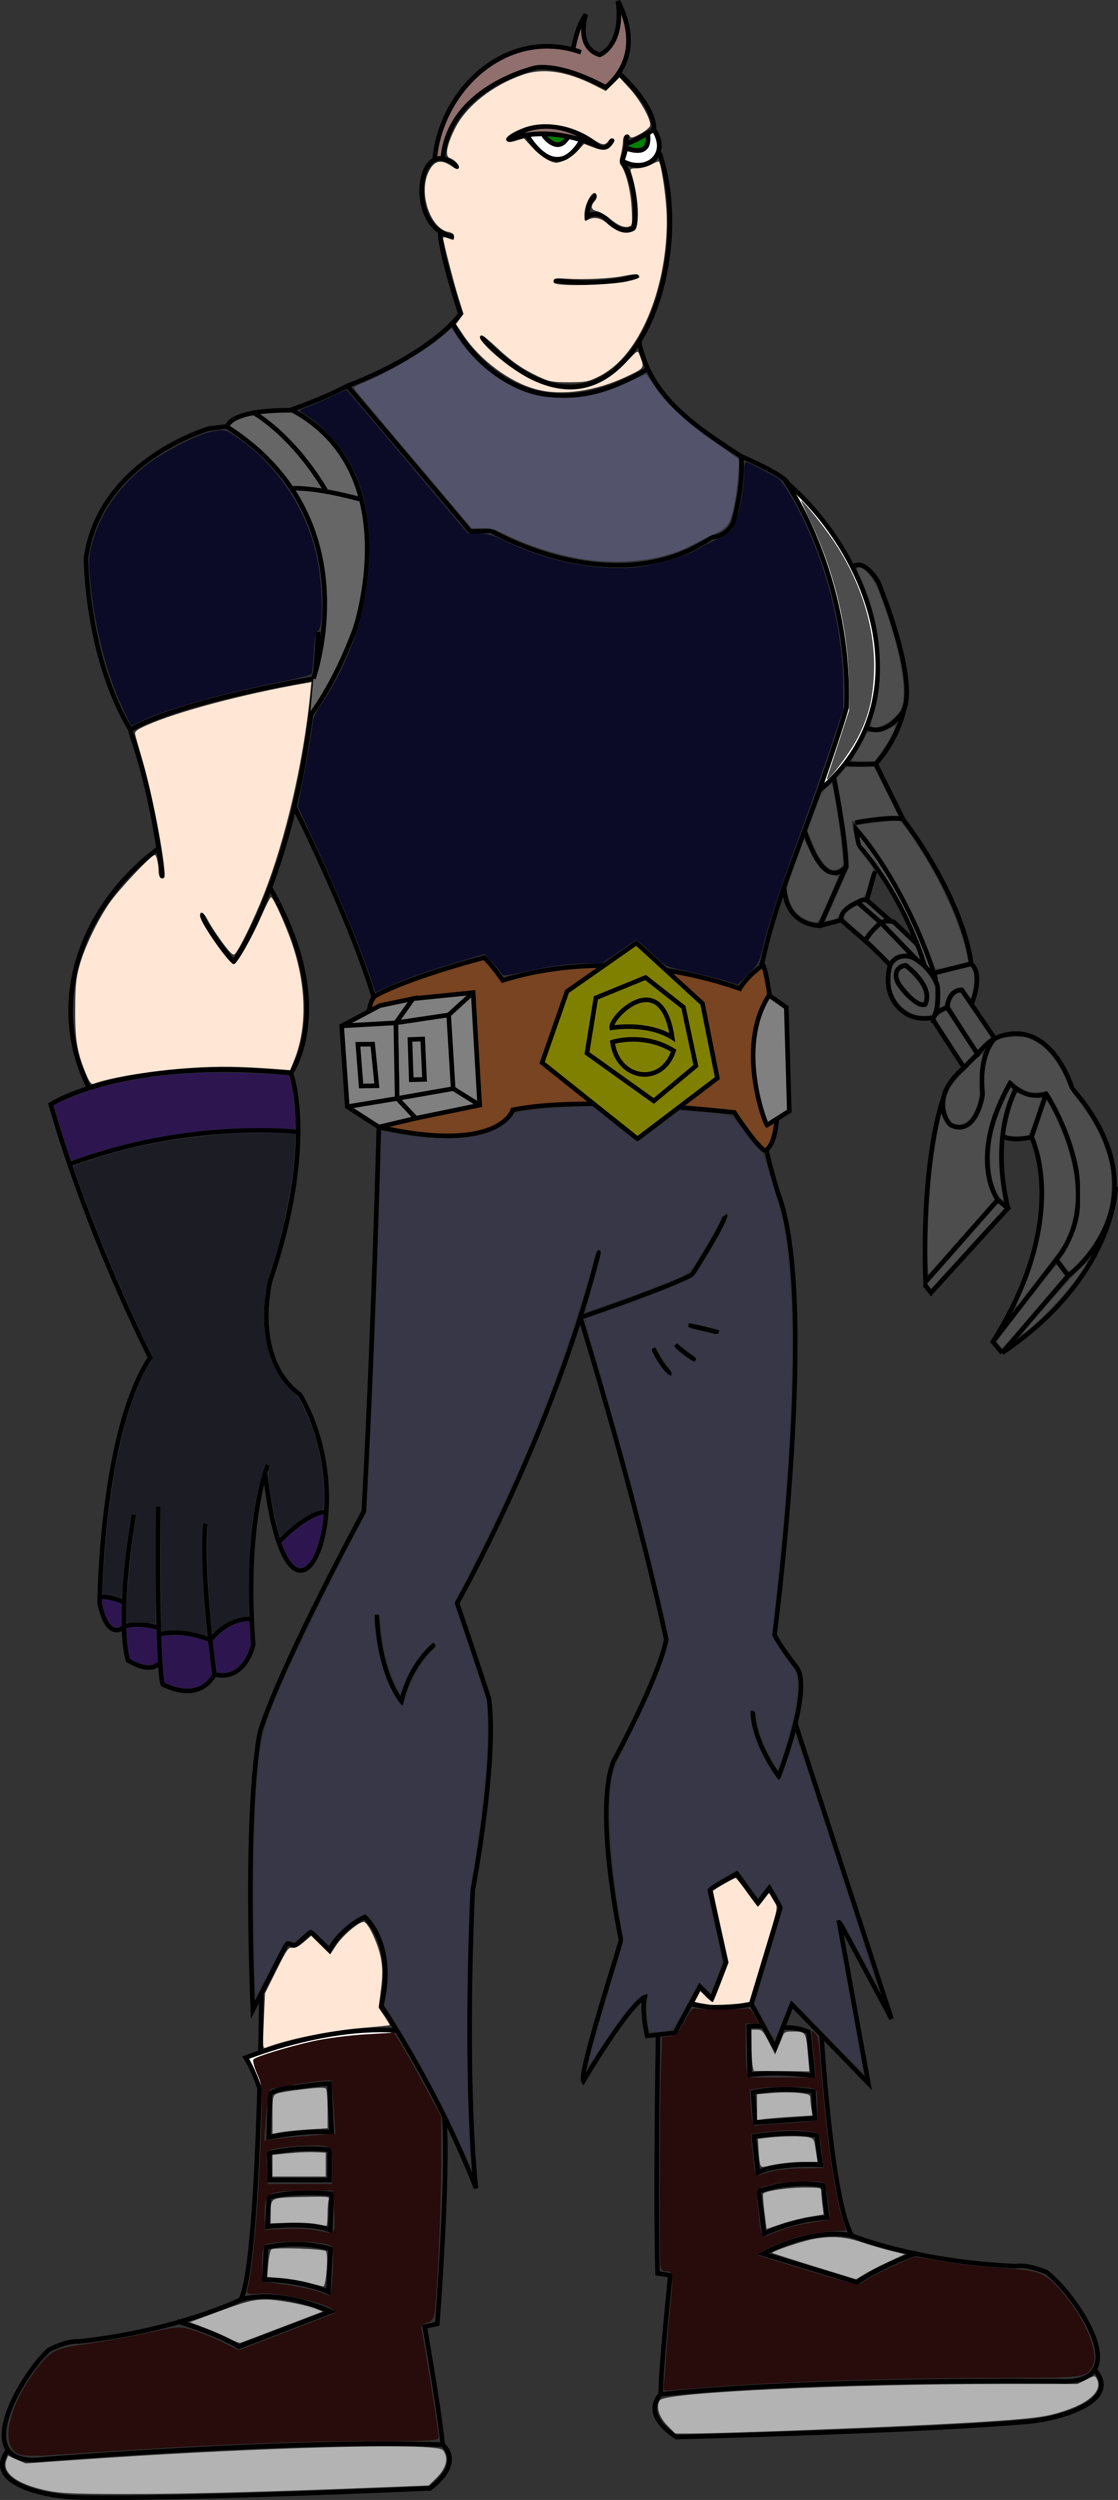 <?xml version="1.0" encoding="UTF-8" standalone="no"?>
<!-- Created with Inkscape (http://www.inkscape.org/) -->

<svg
   xmlns:dc="http://purl.org/dc/elements/1.1/"
   xmlns:cc="http://creativecommons.org/ns#"
   xmlns:rdf="http://www.w3.org/1999/02/22-rdf-syntax-ns#"
   xmlns:svg="http://www.w3.org/2000/svg"
   xmlns="http://www.w3.org/2000/svg"
   xmlns:sodipodi="http://sodipodi.sourceforge.net/DTD/sodipodi-0.dtd"
   xmlns:inkscape="http://www.inkscape.org/namespaces/inkscape"
   version="1.1"
   id="svg10"
   width="244.261"
   height="546.066"
   viewBox="0 0 244.261 546.066"
   sodipodi:docname="Monsoon.svg"
   inkscape:version="0.92.2 (5c3e80d, 2017-08-06)">
  <rect x="0" y="0" width="244.261" height="546.066" fill="#333333" stroke="none"/>
  <defs
     id="defs14" />
  <sodipodi:namedview
     pagecolor="#ffffff"
     bordercolor="#666666"
     borderopacity="1"
     objecttolerance="10"
     gridtolerance="10"
     guidetolerance="10"
     inkscape:pageopacity="0"
     inkscape:pageshadow="2"
     inkscape:window-width="958"
     inkscape:window-height="991"
     id="namedview12"
     showgrid="false"
     inkscape:zoom="0.88167377"
     inkscape:cx="-76.234157"
     inkscape:cy="-105.77879"
     inkscape:window-x="-8"
     inkscape:window-y="0"
     inkscape:window-maximized="0"
     inkscape:current-layer="svg10"
     fit-margin-top="0"
     fit-margin-left="0"
     fit-margin-right="0"
     fit-margin-bottom="0" />
  <path
     style="fill:none;stroke:#000000;stroke-width:1px;stroke-linecap:butt;stroke-linejoin:miter;stroke-opacity:1"
     d="m 130.919,273.109 c -10.118,40.204 -31.048,77.033 -31.048,77.033 4.518,13.241 6.96,20.892 6.96,20.892 1.836,13.737 -3.551,41.875 -3.551,41.875 -1.878,43.987 0.719,65.079 0.719,65.079 -8.549,-21.985 -20.705,-39.847 -20.705,-39.847 3.3,-13.645 -3.602,-19.392 -3.602,-19.392 -5.437,2.497 -7.697,7.18 -7.697,7.18 l -4.076,-4.006 -3.381,3.039 -1.857,-0.518 -7.445,14.577 c -1.823,-47.747 1.63,-60.971 1.63,-60.971 4.902,-15.276 22.623,-47.936 22.623,-47.936 2.628,-47.836 3.846,-106.129 3.846,-106.129 -4.074,-17.933 -19.071,-47.832 -19.071,-47.832"
     id="path20"
     inkscape:connector-curvature="0"
     sodipodi:nodetypes="ccccccccccccccc" />
  <path
     style="fill:none;stroke:#000000;stroke-width:1px;stroke-linecap:butt;stroke-linejoin:miter;stroke-opacity:1"
     d="m 69.501,138.006 c -2.507,50.272 -18.469,72.136 -18.469,72.136 -5.92,-7.248 -7.144,-10.619 -7.144,-10.619"
     id="path22"
     inkscape:connector-curvature="0" />
  <path
     style="fill:none;stroke:#000000;stroke-width:1px;stroke-linecap:butt;stroke-linejoin:miter;stroke-opacity:1"
     d="m 59.061,194.017 c 14.751,25.935 4.494,40.387 4.494,40.387 -36.627,-3.547 -52.466,6.826 -52.466,6.826 8.402,29.335 21.736,55.307 21.736,55.307 -10.752,16.11 -11.07,53.617 -11.07,53.617 1.817,8.689 5.357,5.212 5.357,5.212"
     id="path24"
     inkscape:connector-curvature="0"
     sodipodi:nodetypes="cccccc" />
  <path
     style="fill:none;stroke:#000000;stroke-width:1px;stroke-linecap:butt;stroke-linejoin:miter;stroke-opacity:1"
     d="m 29.246,330.84 c -4.04,24.358 -1.276,31.845 -1.276,31.845 5.619,3.327 7.054,0.267 7.054,0.267"
     id="path26"
     inkscape:connector-curvature="0"
     sodipodi:nodetypes="ccc" />
  <path
     style="fill:none;stroke:#000000;stroke-width:1px;stroke-linecap:butt;stroke-linejoin:miter;stroke-opacity:1"
     d="m 34.546,329.084 c -0.309,35.691 0.993,38.82 0.993,38.82 8.592,4.227 11.303,-2.169 11.303,-2.169 -3.188,-24.693 -1.974,-32.979 -1.974,-32.979"
     id="path28"
     inkscape:connector-curvature="0" />
  <path
     style="fill:none;stroke:#000000;stroke-width:1px;stroke-linecap:butt;stroke-linejoin:miter;stroke-opacity:1"
     d="m 46.842,365.734 c 6.823,1.65 8.479,-6.534 8.479,-6.534 -2.003,-27.078 3.194,-39.242 3.194,-39.242"
     id="path30"
     inkscape:connector-curvature="0" />
  <path
     style="fill:none;stroke:#000000;stroke-width:1px;stroke-linecap:butt;stroke-linejoin:miter;stroke-opacity:1"
     d="m 57.909,321.704 c 5.175,45.311 22.378,8.216 7.635,-17.078 -10.774,-7.892 -6.525,-24.811 -6.525,-24.811 10.233,-30.355 4.536,-45.411 4.536,-45.411"
     id="path32"
     inkscape:connector-curvature="0"
     sodipodi:nodetypes="cccc" />
  <path
     style="fill:none;stroke:#000000;stroke-width:1px;stroke-linecap:butt;stroke-linejoin:miter;stroke-opacity:1"
     d="m 34.86,185.152 c -16.616,12.231 -24.792,33.11 -15.591,52.134"
     id="path34"
     inkscape:connector-curvature="0"
     sodipodi:nodetypes="cc" />
  <path
     style="fill:none;stroke:#000000;stroke-width:1px;stroke-linecap:butt;stroke-linejoin:miter;stroke-opacity:1"
     d="m 35.514,191.687 c -2.551,-21.279 -6.954,-30.916 -7.003,-32.251"
     id="path36"
     inkscape:connector-curvature="0"
     sodipodi:nodetypes="cc" />
  <path
     style="fill:none;stroke:#000000;stroke-width:1px;stroke-linecap:butt;stroke-linejoin:miter;stroke-opacity:1"
     d="m 68.466,148.23 c -32.511,5.762 -39.955,11.205 -39.955,11.205 -9.717,-16.267 -9.723,-37.512 -9.723,-37.512 3.007,-21.551 27.009,-28.352 27.009,-28.352 15.085,-1.276 30.092,-9.273 30.092,-9.273 14.519,17.076 26.87,31.783 26.87,31.783 3.64,-0.005 4.377,-0.205 4.377,-0.205 14.187,7.775 33.861,11.584 48.317,1.507 3.665,-0.217 4.824,-3.436 4.824,-3.436 2.553,-9.695 1.589,-14.302 1.589,-14.302 8.968,3.896 9.993,5.514 9.993,5.514 16.022,26.358 13.097,49.382 13.097,49.382 -12.141,41.615 -29.119,59.666 -15.008,105.97 8.967,22.95 -0.728,96.614 -0.728,96.614 1.458,2.81 4.694,6.897 4.694,6.897 3.846,4.372 -3.782,23.967 -3.782,23.967 -6.25,-8.861 -5.612,-14.354 -5.612,-14.354"
     id="path38"
     inkscape:connector-curvature="0"
     sodipodi:nodetypes="cccccccccccccc" />
  <path
     style="fill:none;stroke:#000000;stroke-width:1px;stroke-linecap:butt;stroke-linejoin:miter;stroke-opacity:1"
     d="m 126.795,287.769 c 13.237,43.32 18.771,70.405 18.771,70.405 -1.972,9.157 -11.568,26.613 -11.568,26.613 -4.262,11.061 1.678,39 1.678,39 -2.695,9.143 -9.082,29.054 -8.212,30.737 10.627,-17.639 13.376,-18.278 13.376,-18.278 -0.701,2.997 0.534,8.439 0.534,8.439 l 6.081,-0.656 5.464,-10.114 2.622,2.626 3.039,-7.923 -3.541,-16.004 5.94,-3.347 4.607,6.389 2.496,-3.243 2.437,4.219 -6.337,21.114 5.156,9.48 3.667,-9.414 16.721,17.232 -6.467,-35.57 11.529,21.524 -21.014,-64.545"
     id="path40"
     inkscape:connector-curvature="0"
     sodipodi:nodetypes="ccccccccccccccccccccccc" />
  <path
     style="fill:none;stroke:#000000;stroke-width:1px;stroke-linecap:butt;stroke-linejoin:miter;stroke-opacity:1"
     d="m 143.766,444.507 c -0.605,41.712 -0.091,52.066 -0.091,52.066 l 2.777,0.423 c -2.222,21.743 -2.11,25.995 -2.11,25.995 33.009,-3.534 86.95,-2.871 86.95,-2.871 17.511,1.055 3.715,-18.894 -2.591,-23.78 -4.422,-1.869 -6.694,-1.348 -6.694,-1.348 -21.805,-0.891 -35.837,-6.659 -35.837,-6.659 -4.583,-7.24 -6.717,-44.169 -6.717,-44.169"
     id="path42"
     inkscape:connector-curvature="0"
     sodipodi:nodetypes="cccccccc" />
  <path
     style="fill:none;stroke:#000000;stroke-width:1px;stroke-linecap:butt;stroke-linejoin:miter;stroke-opacity:1"
     d="m 164.507,457.023 c 6.684,-1.329 13.223,-0.177 13.223,-0.177 l 0.284,5.849 c -10.149,0.748 -13.023,0.914 -13.023,0.914 z"
     id="path44"
     inkscape:connector-curvature="0" />
  <path
     style="fill:none;stroke:#000000;stroke-width:1px;stroke-linecap:butt;stroke-linejoin:miter;stroke-opacity:1"
     d="m 178.465,466.494 0.798,6.337 c -9.948,-0.37 -13.685,1.694 -13.685,1.694 l -0.869,-7.88 c 9.62,-1.416 13.755,-0.151 13.755,-0.151 z"
     id="path46"
     inkscape:connector-curvature="0" />
  <path
     style="fill:none;stroke:#000000;stroke-width:1px;stroke-linecap:butt;stroke-linejoin:miter;stroke-opacity:1"
     d="m 165.777,478.651 1.167,9.306 c 0,0 5.557,-2.994 13.764,-3.611 l -0.897,-7.026 c -7.924,-1.206 -14.035,1.332 -14.035,1.332 z"
     id="path48"
     inkscape:connector-curvature="0" />
  <path
     style="fill:none;stroke:#000000;stroke-width:1px;stroke-linecap:butt;stroke-linejoin:miter;stroke-opacity:1"
     d="m 200.328,492.083 c -9.789,3.787 -13.027,6.48 -13.027,6.48 l -20.573,-6.278 c 11.773,-6.126 19.442,-3.951 19.442,-3.951"
     id="path50"
     inkscape:connector-curvature="0" />
  <path
     style="fill:none;stroke:#000000;stroke-width:1px;stroke-linecap:butt;stroke-linejoin:miter;stroke-opacity:1"
     d="m 171.075,442.91 c 3.184,-0.261 5.57,0.924 5.57,0.924 l 0.96,9.548 c -9.333,-1.109 -13.81,-0.14 -13.81,-0.14 l -0.23,-10.624 c 1.916,-0.206 3.51,-0.021 3.51,-0.021"
     id="path52"
     inkscape:connector-curvature="0" />
  <path
     style="fill:none;stroke:#000000;stroke-width:1px;stroke-linecap:butt;stroke-linejoin:miter;stroke-opacity:1"
     d="m 239.086,517.529 c 6.247,7.004 -7.88,11.003 -15.142,11.48 -22.462,1.995 -76.194,3.311 -76.194,3.311 -7.967,-5.265 -3.408,-9.328 -3.408,-9.328"
     id="path54"
     inkscape:connector-curvature="0"
     sodipodi:nodetypes="cc" />
  <path
     style="fill:none;stroke:#000000;stroke-width:1px;stroke-linecap:butt;stroke-linejoin:miter;stroke-opacity:1"
     d="m 136.851,29.511 c 0.137,3.599 -1.002,5.586 -1.002,5.586 4.207,6.796 2.628,14.737 2.628,14.737 -3.23,1.744 -6.288,-2.345 -6.288,-2.345 -2.351,-1.484 -3.863,-0.196 -3.863,-0.196 -0.16,-3.4 1.949,-4.618 1.949,-4.618"
     id="path56"
     inkscape:connector-curvature="0" />
  <path
     style="fill:none;stroke:#000000;stroke-width:1px;stroke-linecap:butt;stroke-linejoin:miter;stroke-opacity:1"
     d="m 133.88,30.327 c -1.1,2.951 -3.119,1.656 -3.119,1.656 -12.122,-9.027 -19.833,-1.294 -19.833,-1.294 9.186,-3.929 19.833,1.294 19.833,1.294"
     id="path58"
     inkscape:connector-curvature="0"
     sodipodi:nodetypes="cccc" />
  <path
     style="fill:none;stroke:#000000;stroke-width:1px;stroke-linecap:butt;stroke-linejoin:miter;stroke-opacity:1"
     d="m 126.891,30.979 c -5.759,9.398 -11.767,-1.442 -11.767,-1.442"
     id="path60"
     inkscape:connector-curvature="0" />
  <path
     style="fill:none;stroke:#000000;stroke-width:1px;stroke-linecap:butt;stroke-linejoin:miter;stroke-opacity:1"
     d="m 134.899,15.685 c 8.806,8.037 7.953,12.555 7.953,12.555 -3.826,2.533 -5.966,3.142 -5.966,3.142"
     id="path62"
     inkscape:connector-curvature="0" />
  <path
     style="fill:none;stroke:#000000;stroke-width:1px;stroke-linecap:butt;stroke-linejoin:miter;stroke-opacity:1"
     d="m 142.852,28.24 c 3.763,5.749 -1.925,9.95 -7.003,6.857"
     id="path64"
     inkscape:connector-curvature="0"
     sodipodi:nodetypes="cc" />
  <path
     style="fill:none;stroke:#000000;stroke-width:1px;stroke-linecap:butt;stroke-linejoin:miter;stroke-opacity:1"
     d="m 141.464,29.113 c 0.979,5.69 -4.516,3.26 -4.516,3.26"
     id="path66"
     inkscape:connector-curvature="0" />
  <path
     style="fill:none;stroke:#000000;stroke-width:1px;stroke-linecap:butt;stroke-linejoin:miter;stroke-opacity:1"
     d="m 124.185,29.731 c -2.241,4.307 -5.407,-0.149 -5.407,-0.149"
     id="path68"
     inkscape:connector-curvature="0" />
  <path
     style="fill:none;stroke:#000000;stroke-width:1px;stroke-linecap:butt;stroke-linejoin:miter;stroke-opacity:1"
     d="M 100.13,36.705 C 91.053,27.731 88.345,50.348 99.14,51.684"
     id="path70"
     inkscape:connector-curvature="0"
     sodipodi:nodetypes="cc" />
  <path
     style="fill:none;stroke:#000000;stroke-width:1px;stroke-linecap:butt;stroke-linejoin:miter;stroke-opacity:1"
     d="m 96.761,34.494 c 1.417,-15.681 20.513,-19.771 20.513,-19.771 6.579,-0.599 15.035,4.37 15.035,4.37 6.122,-5.107 6.157,-12.191 2.695,-18.863 1.335,9.793 -3.988,11.749 -3.988,11.749 -5.405,-1.687 -3.012,-8.827 -3.012,-8.827 -2.017,2.592 -2.817,7.747 -2.817,7.747"
     id="path72"
     inkscape:connector-curvature="0"
     sodipodi:nodetypes="cccc" />
  <path
     style="fill:none;stroke:#000000;stroke-width:1px;stroke-linecap:butt;stroke-linejoin:miter;stroke-opacity:1"
     d="M 126.944,11.405 C 110.935,5.751 96.303,19.391 94.955,34.839"
     id="path74"
     inkscape:connector-curvature="0"
     sodipodi:nodetypes="cc" />
  <path
     style="fill:none;stroke:#000000;stroke-width:1px;stroke-linecap:butt;stroke-linejoin:miter;stroke-opacity:1"
     d="M 75.889,84.299 C 95.123,76.843 100.578,68.545 100.578,68.545 95.759,53.553 96.182,50.777 96.182,50.777"
     id="path76"
     inkscape:connector-curvature="0" />
  <path
     style="fill:none;stroke:#000000;stroke-width:1px;stroke-linecap:butt;stroke-linejoin:miter;stroke-opacity:1"
     d="M 161.867,99.645 C 152.172,93.308 141.864,86.776 139.608,74.492"
     id="path78"
     inkscape:connector-curvature="0"
     sodipodi:nodetypes="cc" />
  <path
     style="fill:none;stroke:#000000;stroke-width:1px;stroke-linecap:butt;stroke-linejoin:miter;stroke-opacity:1"
     d="m 144.117,33.433 c 8.86,26.501 -9.261,72.129 -39.017,40.067"
     id="path80"
     inkscape:connector-curvature="0"
     sodipodi:nodetypes="cc" />
  <path
     style="fill:none;stroke:#000000;stroke-width:1px;stroke-linecap:butt;stroke-linejoin:miter;stroke-opacity:1"
     d="M 141.529,80.584 C 112.305,98.101 98.929,70.714 98.929,70.714"
     id="path82"
     inkscape:connector-curvature="0" />
  <path
     style="fill:#666666;stroke:#000000;stroke-width:1px;stroke-linecap:butt;stroke-linejoin:miter;stroke-opacity:1"
     d="m 68.466,148.23 c 0,0 12.608,-34.987 -18.826,-54.98 0,0 0.081,-3.773 14.266,-3.624 25.249,13.637 13.651,47.758 13.651,47.758 -4.681,12.659 -9.832,18.912 -9.832,18.912"
     id="path84"
     inkscape:connector-curvature="0" />
  <path
     style="fill:none;stroke:#000000;stroke-width:1px;stroke-linecap:butt;stroke-linejoin:miter;stroke-opacity:1"
     d="m 78.879,109.099 c -10.585,-2.871 -15.026,-2.423 -15.026,-2.423"
     id="path86"
     inkscape:connector-curvature="0" />
  <path
     style="fill:none;stroke:#000000;stroke-width:1px;stroke-linecap:butt;stroke-linejoin:miter;stroke-opacity:1"
     d="M 71.154,107.095 C 63.467,94.321 55.12,89.997 55.12,89.997"
     id="path88"
     inkscape:connector-curvature="0" />
  <path
     style="fill:#784421;stroke:#000000;stroke-width:1px;stroke-linecap:butt;stroke-linejoin:miter;stroke-opacity:1"
     d="m 166.656,210.816 c -3.818,2.768 -5.02,5.126 -5.02,5.126 -25.024,-8.658 -44.818,-4.027 -51.79,-1.804 -2.839,-4.04 -4.087,-4.97 -4.087,-4.97 -18.045,4.827 -23.887,8.43 -23.887,8.43 -3.965,4.035 0.892,28.578 0.892,28.578 26.571,5.94 29.265,-3.738 29.265,-3.738 15.438,-3.274 48.392,0.552 48.392,0.552 5.408,8.121 6.738,8.347 6.738,8.347 6.06,-2.886 0.587,-40.664 -0.504,-40.522 z"
     id="path90"
     inkscape:connector-curvature="0"
     sodipodi:nodetypes="cccccccccc" />
  <path
     style="fill:#808080;stroke:#000000;stroke-width:1px;stroke-linecap:butt;stroke-linejoin:miter;stroke-opacity:1"
     d="m 168.032,217.399 3.76,2.649 0.655,22.627 -4.853,3.076 c 0.23,1.229 -7.26,-16.552 0.438,-28.352 z"
     id="path92"
     inkscape:connector-curvature="0"
     sodipodi:nodetypes="ccccc" />
  <path
     style="fill:#808080;fill-opacity:1;stroke:#000000;stroke-width:1px;stroke-linecap:butt;stroke-linejoin:miter;stroke-opacity:1"
     d="m 90.231,218.141 13.143,-1.328 1.428,24.572 -13.964,2.874 -4.065,-4.326 -0.294,-16.519 z"
     id="path94"
     inkscape:connector-curvature="0" />
  <path
     style="fill:none;stroke:#000000;stroke-width:1px;stroke-linecap:butt;stroke-linejoin:miter;stroke-opacity:1"
     d="m 103.373,216.813 -5.347,4.874 0.985,16.1 5.791,3.598"
     id="path96"
     inkscape:connector-curvature="0" />
  <path
     style="fill:none;stroke:#000000;stroke-width:1px;stroke-linecap:butt;stroke-linejoin:miter;stroke-opacity:1"
     d="m 99.011,237.787 -12.239,2.147"
     id="path98"
     inkscape:connector-curvature="0" />
  <path
     style="fill:none;stroke:#000000;stroke-width:1px;stroke-linecap:butt;stroke-linejoin:miter;stroke-opacity:1"
     d="m 98.026,221.687 -11.548,1.728"
     id="path100"
     inkscape:connector-curvature="0" />
  <path
     style="fill:none;stroke:#000000;stroke-width:1px;stroke-linecap:butt;stroke-linejoin:miter;stroke-opacity:1"
     d="m 92.352,226.949 -2.788,0.105 0.291,8.789 2.898,-0.08 z"
     id="path102"
     inkscape:connector-curvature="0" />
  <path
     style="fill:#808080;fill-opacity:1;stroke:#000000;stroke-width:1px;stroke-linecap:butt;stroke-linejoin:miter;stroke-opacity:1"
     d="m 90.231,218.141 -7.25,1.513 -8.336,4.431 1.23,17.653 6.89,4.438 8.073,-1.917 -4.065,-4.326 -0.294,-16.519 z"
     id="path104"
     inkscape:connector-curvature="0" />
  <path
     style="fill:none;stroke:#000000;stroke-width:1px;stroke-linecap:butt;stroke-linejoin:miter;stroke-opacity:1"
     d="m 86.478,223.415 -11.834,0.671"
     id="path106"
     inkscape:connector-curvature="0" />
  <path
     style="fill:none;stroke:#000000;stroke-width:1px;stroke-linecap:butt;stroke-linejoin:miter;stroke-opacity:1"
     d="m 86.772,239.934 -10.898,1.805"
     id="path108"
     inkscape:connector-curvature="0" />
  <path
     style="fill:none;stroke:#000000;stroke-width:1px;stroke-linecap:butt;stroke-linejoin:miter;stroke-opacity:1"
     d="m 81.422,228.077 -3.233,0.028 0.708,9.115 3.438,-0.055 z"
     id="path110"
     inkscape:connector-curvature="0" />
  <path
     style="fill:none;stroke:#000000;stroke-width:1px;stroke-linecap:butt;stroke-linejoin:miter;stroke-opacity:1"
     d="m 97.09,462.587 c 0.922,13.282 -1.549,45.002 -1.549,45.002 l -2.741,0.615 c 3.725,21.537 3.908,25.786 3.908,25.786 -33.175,-1.236 -86.94,3.167 -86.94,3.167 -17.396,2.267 -5.017,-18.59 0.935,-23.902 4.281,-2.172 6.585,-1.809 6.585,-1.809 21.691,-2.401 35.288,-9.129 35.288,-9.129 4.07,-7.541 4.53,-66.722 4.53,-66.722"
     id="path42-6"
     inkscape:connector-curvature="0"
     sodipodi:nodetypes="ccccccccc" />
  <path
     style="fill:none;stroke:#000000;stroke-width:1px;stroke-linecap:butt;stroke-linejoin:miter;stroke-opacity:1"
     d="m 72.016,469.578 c -6.76,-0.862 -13.203,0.74 -13.203,0.74 l 0.122,5.855 c 10.177,0.043 13.055,0.009 13.055,0.009 z"
     id="path44-5"
     inkscape:connector-curvature="0"
     sodipodi:nodetypes="ccccc" />
  <path
     style="fill:none;stroke:#000000;stroke-width:1px;stroke-linecap:butt;stroke-linejoin:miter;stroke-opacity:1"
     d="m 58.748,479.995 -0.357,6.377 c 9.898,-1.059 13.769,0.74 13.769,0.74 l 0.32,-7.921 c -9.695,-0.746 -13.733,0.803 -13.733,0.803 z"
     id="path46-9"
     inkscape:connector-curvature="0"
     sodipodi:nodetypes="ccccc" />
  <path
     style="fill:none;stroke:#000000;stroke-width:1px;stroke-linecap:butt;stroke-linejoin:miter;stroke-opacity:1"
     d="m 72.248,491.243 -0.519,9.364 c 0,0 -5.752,-2.602 -13.982,-2.648 l 0.407,-7.072 c 7.821,-1.752 14.094,0.355 14.094,0.355 z"
     id="path48-7"
     inkscape:connector-curvature="0"
     sodipodi:nodetypes="ccccc" />
  <path
     style="fill:none;stroke:#000000;stroke-width:1px;stroke-linecap:butt;stroke-linejoin:miter;stroke-opacity:1"
     d="m 38.712,507.039 c 10.028,3.099 13.445,5.561 13.445,5.561 l 20.088,-7.69 c -12.169,-5.295 -19.669,-2.593 -19.669,-2.593"
     id="path50-4"
     inkscape:connector-curvature="0"
     sodipodi:nodetypes="cccc" />
  <path
     style="fill:none;stroke:#000000;stroke-width:1px;stroke-linecap:butt;stroke-linejoin:miter;stroke-opacity:1"
     d="m 64.484,455.955 c -3.195,-0.04 -5.492,1.308 -5.492,1.308 l -0.296,9.592 c 9.233,-1.754 13.767,-1.098 13.767,-1.098 l -0.508,-10.614 c -1.926,-0.073 -7.472,0.812 -7.472,0.812"
     id="path52-9"
     inkscape:connector-curvature="0"
     sodipodi:nodetypes="cccccc" />
  <path
     style="fill:none;stroke:#000000;stroke-width:1px;stroke-linecap:butt;stroke-linejoin:miter;stroke-opacity:1"
     d="m 1.813,535.112 c -5.746,7.42 8.625,10.43 15.902,10.402 22.546,0.432 76.24,-1.982 76.24,-1.982 7.583,-5.805 2.753,-9.541 2.753,-9.541"
     id="path54-4"
     inkscape:connector-curvature="0"
     sodipodi:nodetypes="cccc" />
  <path
     style="fill:none;stroke:#000000;stroke-width:1px;stroke-linecap:butt;stroke-linejoin:miter;stroke-opacity:1"
     d="m 82.347,352.711 c 0.498,13.225 5.371,18.893 5.371,18.893 1.983,-8.476 7.295,-12.427 7.295,-12.427"
     id="path145"
     inkscape:connector-curvature="0" />
  <path
     style="fill:none;stroke:#000000;stroke-width:1px;stroke-linecap:butt;stroke-linejoin:miter;stroke-opacity:1"
     d="m 150.412,289.502 c 4.977,1.032 6.579,1.571 6.579,1.571"
     id="path147"
     inkscape:connector-curvature="0" />
  <path
     style="fill:none;stroke:#000000;stroke-width:1px;stroke-linecap:butt;stroke-linejoin:miter;stroke-opacity:1"
     d="m 147.545,293.761 c 2.325,2.137 4.412,3.288 4.412,3.288"
     id="path149"
     inkscape:connector-curvature="0" />
  <path
     style="fill:none;stroke:#000000;stroke-width:1px;stroke-linecap:butt;stroke-linejoin:miter;stroke-opacity:1"
     d="m 142.715,294.513 c 2.532,5.138 4.003,5.511 4.003,5.511"
     id="path151"
     inkscape:connector-curvature="0" />
  <path
     style="fill:none;stroke:#000000;stroke-width:1px;stroke-linecap:butt;stroke-linejoin:miter;stroke-opacity:1"
     d="m 126.795,287.769 c 22.024,-7.585 24.458,-9.422 24.458,-9.422 7.666,-12.129 7.149,-12.896 7.149,-12.896"
     id="path153"
     inkscape:connector-curvature="0" />
  <path
     style="fill:#808000;stroke:#000000;stroke-width:1px;stroke-linecap:butt;stroke-linejoin:miter;stroke-opacity:1"
     d="m 139.03,205.967 -15.145,10.587 -5.447,15.567 20.835,16.621 17.452,-13.245 -3.246,-16.291 z"
     id="path155"
     inkscape:connector-curvature="0" />
  <path
     style="fill:none;stroke:#000000;stroke-width:1px;stroke-linecap:butt;stroke-linejoin:miter;stroke-opacity:1"
     d="m 149.318,220.007 -8.274,-6.491 -10.864,4.448 -1.939,12.085 14.595,10.437 9.205,-7.673 z"
     id="path157"
     inkscape:connector-curvature="0" />
  <path
     style="fill:none;stroke:#000000;stroke-width:1px;stroke-linecap:butt;stroke-linejoin:miter;stroke-opacity:1"
     d="m 146.874,226.61 c -5.557,-3.464 -13.243,-2.109 -13.243,-2.109 -0.414,-2.295 10.885,-13.658 13.243,2.109 z"
     id="path159"
     inkscape:connector-curvature="0"
     sodipodi:nodetypes="ccc" />
  <path
     style="fill:none;stroke:#000000;stroke-width:1px;stroke-linecap:butt;stroke-linejoin:miter;stroke-opacity:1"
     d="m 147.18,229.5 c -6.626,-4.088 -13.377,-1.875 -13.377,-1.875 1.123,8.274 10.785,9.783 13.377,1.875 z"
     id="path161"
     inkscape:connector-curvature="0"
     sodipodi:nodetypes="ccc" />
  <path
     style="fill:none;stroke:#000000;stroke-width:1px;stroke-linecap:butt;stroke-linejoin:miter;stroke-opacity:1"
     d="m 139.39,60.234 c -8.781,2.614 -18.383,0.994 -18.383,0.994"
     id="path163"
     inkscape:connector-curvature="0" />
  <path
     style="fill:none;stroke:#000000;stroke-width:1px;stroke-linecap:butt;stroke-linejoin:miter;stroke-opacity:1"
     d="m 186.603,123.637 c 2.519,-1.453 5.328,3.584 5.328,3.584 9.591,24.51 5.135,28.579 5.135,28.579 -6.878,8.816 -12.11,-1.259 -12.11,-1.259"
     id="path193"
     inkscape:connector-curvature="0" />
  <path
     style="fill:none;stroke:#000000;stroke-width:1px;stroke-linecap:butt;stroke-linejoin:miter;stroke-opacity:1"
     d="m 212.179,210.536 c 2.809,2.228 0.097,8.816 0.097,8.816"
     id="path197"
     inkscape:connector-curvature="0"
     sodipodi:nodetypes="cc" />
  <path
     style="fill:none;stroke:#000000;stroke-width:1px;stroke-linecap:butt;stroke-linejoin:miter;stroke-opacity:1"
     d="m 210.144,216.252 c -3.003,-0.097 -3.197,3.778 -3.197,3.778 -3.584,1.356 -3.003,2.906 -3.003,2.906 l 6.685,10.269 c 2.228,-2.422 3.003,-2.906 3.003,-2.906 1.55,-2.325 3.681,-3.488 3.681,-3.488 z"
     id="path199"
     inkscape:connector-curvature="0" />
  <path
     style="fill:none;stroke:#000000;stroke-width:1px;stroke-linecap:butt;stroke-linejoin:miter;stroke-opacity:1"
     d="m 206.947,220.03 6.685,10.269"
     id="path201"
     inkscape:connector-curvature="0" />
  <path
     style="fill:none;stroke:#000000;stroke-width:1px;stroke-linecap:butt;stroke-linejoin:miter;stroke-opacity:1"
     d="m 210.629,233.206 c -8.331,7.072 -3.003,12.497 -3.003,12.497 5.716,2.809 7.072,-6.685 7.072,-6.685 -1.066,-8.719 2.616,-12.207 2.616,-12.207 12.207,-5.231 16.954,10.947 16.954,10.947 21.313,24.704 -0.872,40.882 -0.872,40.882 l -14.435,16.857 c 24.704,-16.663 24.801,-36.232 24.801,-36.232"
     id="path203"
     inkscape:connector-curvature="0" />
  <path
     style="fill:none;stroke:#000000;stroke-width:1px;stroke-linecap:butt;stroke-linejoin:miter;stroke-opacity:1"
     d="m 233.395,278.641 -2.616,-3.488 -13.854,17.922 2.034,2.422"
     id="path205"
     inkscape:connector-curvature="0" />
  <path
     style="fill:none;stroke:#000000;stroke-width:1px;stroke-linecap:butt;stroke-linejoin:miter;stroke-opacity:1"
     d="m 230.779,275.154 c 12.013,-14.822 -2.228,-36.232 -2.228,-36.232 -4.553,1.55 -7.847,-2.325 -7.847,-2.325 -9.397,16.469 -2.713,25.479 -2.713,25.479 l -15.791,17.922 c -0.872,-27.416 3.778,-39.72 3.778,-39.72"
     id="path207"
     inkscape:connector-curvature="0" />
  <path
     style="fill:none;stroke:#000000;stroke-width:1px;stroke-linecap:butt;stroke-linejoin:miter;stroke-opacity:1"
     d="m 217.992,262.075 2.228,1.841 -16.808,18.455 -1.308,-1.671"
     id="path209"
     inkscape:connector-curvature="0"
     sodipodi:nodetypes="cccc" />
  <path
     style="fill:none;stroke:#000000;stroke-width:1px;stroke-linecap:butt;stroke-linejoin:miter;stroke-opacity:1"
     d="m 220.22,263.916 c -3.98,-16.83 1.774,-26.009 1.774,-26.009"
     id="path211"
     inkscape:connector-curvature="0"
     sodipodi:nodetypes="cc" />
  <path
     style="fill:none;stroke:#000000;stroke-width:1px;stroke-linecap:butt;stroke-linejoin:miter;stroke-opacity:1"
     d="m 228.551,238.921 -3.2,9.466 c -4.59,1.028 -6.302,-0.206 -6.302,-0.206"
     id="path213"
     inkscape:connector-curvature="0"
     sodipodi:nodetypes="ccc" />
  <path
     style="fill:none;stroke:#000000;stroke-width:1px;stroke-linecap:butt;stroke-linejoin:miter;stroke-opacity:1"
     d="m 197.847,210.848 c -3.562,0.719 -1.507,4.11 -1.507,4.11 3.87,5.412 5.788,4.453 5.788,4.453 2.021,-4.007 -4.281,-8.563 -4.281,-8.563 z"
     id="path215"
     inkscape:connector-curvature="0" />
  <path
     style="fill:none;stroke:#000000;stroke-width:1px;stroke-linecap:butt;stroke-linejoin:miter;stroke-opacity:1"
     d="m 203.875,222.288 c 0,0 -2.911,0.651 -5.309,-0.548 0,0 -6.268,-2.809 -4.11,-10.926 1.85,-3.288 5.24,-1.541 5.24,-1.541 4.487,2.672 5.138,6.234 5.138,6.234 0.445,5.309 -0.959,6.782 -0.959,6.782 z"
     id="path217"
     inkscape:connector-curvature="0" />
  <path
     style="fill:none;stroke:#000000;stroke-width:1px;stroke-linecap:butt;stroke-linejoin:miter;stroke-opacity:1"
     d="m 187.4,197.113 c -4.247,1.713 -3.596,3.87 -3.596,3.87 l 5.24,4.555 c 1.267,-2.466 3.459,-3.939 3.459,-3.939 z"
     id="path219"
     inkscape:connector-curvature="0" />
  <path
     style="fill:none;stroke:#000000;stroke-width:1px;stroke-linecap:butt;stroke-linejoin:miter;stroke-opacity:1"
     d="m 202.143,207.913 -6.831,-6.519 c 0,0 -1.918,-0.582 -2.809,0.206 l 7.754,8.048"
     id="path221"
     inkscape:connector-curvature="0"
     sodipodi:nodetypes="cccc" />
  <path
     style="fill:none;stroke:#000000;stroke-width:1px;stroke-linecap:butt;stroke-linejoin:miter;stroke-opacity:1"
     d="m 189.044,205.539 c 2.672,2.295 5.412,5.275 5.412,5.275"
     id="path223"
     inkscape:connector-curvature="0" />
  <path
     style="fill:none;stroke:#000000;stroke-width:1px;stroke-linecap:butt;stroke-linejoin:miter;stroke-opacity:1"
     d="m 194.525,201.12 -5.138,-4.521 c -1.165,-0.24 -1.987,0.514 -1.987,0.514"
     id="path225"
     inkscape:connector-curvature="0" />
  <path
     style="fill:none;stroke:#000000;stroke-width:1px;stroke-linecap:butt;stroke-linejoin:miter;stroke-opacity:1"
     d="m 181.444,166.362 c 3.511,16.516 3.415,22.958 3.415,22.958 -3.805,4.066 -6.95,-1.504 -9.11,-7.943"
     id="path227"
     inkscape:connector-curvature="0"
     sodipodi:nodetypes="ccc" />
  <path
     style="fill:none;stroke:#000000;stroke-width:1px;stroke-linecap:butt;stroke-linejoin:miter;stroke-opacity:1"
     d="m 171.332,194.143 c 0.581,8.235 7.812,8.062 7.812,8.062 l 5.716,-12.885"
     id="path229"
     inkscape:connector-curvature="0"
     sodipodi:nodetypes="ccc" />
  <path
     style="fill:none;stroke:#000000;stroke-width:1px;stroke-linecap:butt;stroke-linejoin:miter;stroke-opacity:1"
     d="m 179.144,202.205 4.66,-1.221"
     id="path231"
     inkscape:connector-curvature="0" />
  <path
     style="fill:none;stroke:#000000;stroke-width:1px;stroke-linecap:butt;stroke-linejoin:miter;stroke-opacity:1"
     d="m 189.387,196.599 1.77,-6.31"
     id="path233"
     inkscape:connector-curvature="0" />
  <path
     style="fill:#ffffff;stroke:#000000;stroke-width:1px;stroke-linecap:butt;stroke-linejoin:miter;stroke-opacity:1"
     d="m 186.991,181.085 0.678,3.584 c 10.366,11.819 14.338,26.157 14.338,26.157 l 2.422,3.1 c 0,0 -5.328,-18.697 -17.438,-32.842 z"
     id="path235"
     inkscape:connector-curvature="0" />
  <path
     style="fill:none;stroke:#000000;stroke-width:1px;stroke-linecap:butt;stroke-linejoin:miter;stroke-opacity:1"
     d="m 216.926,293.076 c 17.244,-27.416 8.425,-44.689 8.425,-44.689"
     id="path237"
     inkscape:connector-curvature="0" />
  <path
     style="fill:#ffffff;stroke:#000000;stroke-width:1px;stroke-linecap:butt;stroke-linejoin:miter;stroke-opacity:1"
     d="m 56.685,456.069 c -1.604,-4.612 -3.008,-6.617 -3.008,-6.617 19.85,-7.519 32.882,-5.915 32.882,-5.915"
     id="path320"
     inkscape:connector-curvature="0" />
  <path
     style="fill:none;stroke:#000000;stroke-width:1px;stroke-linecap:butt;stroke-linejoin:miter;stroke-opacity:1"
     d="m 186.845,179.681 c 7.785,-1.356 10.414,-0.823 10.414,-0.823 13.962,18.816 14.919,31.679 14.919,31.679 -6.421,1.523 -7.896,1.986 -7.896,1.986"
     id="path322"
     inkscape:connector-curvature="0" />
  <path
     style="fill:none;stroke:#000000;stroke-width:1px;stroke-linecap:butt;stroke-linejoin:miter;stroke-opacity:1"
     d="m 197.538,154.816 c -1.504,7.118 -6.216,12.03 -6.216,12.03 l 5.938,12.012"
     id="path324"
     inkscape:connector-curvature="0" />
  <path
     style="fill:none;stroke:#000000;stroke-width:1px;stroke-linecap:butt;stroke-linejoin:miter;stroke-opacity:1"
     d="m 191.322,166.846 c -6.115,0.401 -10.409,-0.483 -10.409,-0.483"
     id="path326"
     inkscape:connector-curvature="0" />
  <path
     style="fill:#ffffff;stroke:#000000;stroke-width:1px;stroke-linecap:butt;stroke-linejoin:miter;stroke-opacity:1"
     d="m 171.673,105.192 c 19.279,16.622 30.068,48.353 7.318,67.469 5.213,-14.937 5.965,-18.119 5.965,-18.119 0.952,-28.998 -13.283,-49.349 -13.283,-49.349 z"
     id="path328"
     inkscape:connector-curvature="0"
     sodipodi:nodetypes="cc" />
  <path
     style="fill:none;stroke:#000000;stroke-width:1px;stroke-linecap:butt;stroke-linejoin:miter;stroke-opacity:1"
     d="m 15.282,254.264 c 26.266,-9.825 49.724,-7.018 49.724,-7.018"
     id="path330"
     inkscape:connector-curvature="0" />
  <path
     style="fill:none;stroke:#000000;stroke-width:1px;stroke-linecap:butt;stroke-linejoin:miter;stroke-opacity:1"
     d="m 54.881,353.613 c -5.414,-0.201 -8.922,4.612 -8.922,4.612"
     id="path332"
     inkscape:connector-curvature="0" />
  <path
     style="fill:none;stroke:#000000;stroke-width:1px;stroke-linecap:butt;stroke-linejoin:miter;stroke-opacity:1"
     d="m 34.63,357.021 c 5.414,-1.404 11.328,1.203 11.328,1.203"
     id="path334"
     inkscape:connector-curvature="0" />
  <path
     style="fill:none;stroke:#000000;stroke-width:1px;stroke-linecap:butt;stroke-linejoin:miter;stroke-opacity:1"
     d="m 34.881,355.618 c -5.464,-1.604 -7.769,-0.251 -7.769,-0.251"
     id="path336"
     inkscape:connector-curvature="0" />
  <path
     style="fill:none;stroke:#000000;stroke-width:1px;stroke-linecap:butt;stroke-linejoin:miter;stroke-opacity:1"
     d="m 21.798,348.851 c 2.206,-0.301 5.213,1.103 5.213,1.103"
     id="path234"
     inkscape:connector-curvature="0" />
  <path
     style="fill:none;stroke:#000000;stroke-width:1px;stroke-linecap:butt;stroke-linejoin:miter;stroke-opacity:1"
     d="m 60.946,336.77 c 6.867,-6.917 10.025,-6.466 10.025,-6.466"
     id="path236"
     inkscape:connector-curvature="0" />
  <path
     style="opacity:1;fill:#2d1650;fill-opacity:1;stroke:none;stroke-width:0.142;stroke-opacity:1"
     d="m 15.504,253.465 c -0.228,-0.384 -3.827,-11.945 -3.741,-12.02 0.214,-0.185 2.952,-1.446 4.216,-1.942 7.042,-2.764 15.181,-4.385 25.449,-5.07 4.553,-0.304 13.554,-0.162 19.594,0.307 l 2.156,0.168 0.283,1.217 c 0.601,2.589 0.902,4.976 1.089,8.629 l 0.096,1.882 -1.613,-0.11 c -2.517,-0.172 -12.133,-0.118 -14.657,0.081 -11.043,0.873 -21.919,3.088 -31.008,6.318 -0.991,0.352 -1.829,0.595 -1.863,0.539 z"
     id="path238"
     inkscape:connector-curvature="0" />
  <path
     style="opacity:1;fill:#2d1650;fill-opacity:1;stroke:none;stroke-width:0.071;stroke-opacity:1"
     d="m 47.909,365.382 c -0.285,-0.03 -0.535,-0.07 -0.555,-0.09 -0.048,-0.048 -0.173,-1.013 -0.519,-4.004 -0.157,-1.353 -0.3,-2.569 -0.318,-2.703 -0.032,-0.232 0.009,-0.285 0.868,-1.134 2.049,-2.025 4.102,-3.044 6.653,-3.304 l 0.435,-0.044 0.043,0.626 c 0.024,0.344 0.095,1.504 0.159,2.576 l 0.116,1.949 -0.259,0.773 c -0.56,1.672 -1.337,2.973 -2.346,3.929 -1.185,1.122 -2.616,1.599 -4.276,1.427 z"
     id="path240"
     inkscape:connector-curvature="0" />
  <path
     style="opacity:1;fill:#2d1650;fill-opacity:1;stroke:none;stroke-width:0.071;stroke-opacity:1"
     d="m 39.392,368.676 c -1.036,-0.189 -3.098,-0.9 -3.355,-1.157 -0.208,-0.208 -0.52,-3.834 -0.696,-8.073 -0.046,-1.103 -0.07,-2.017 -0.054,-2.033 0.016,-0.016 0.411,-0.082 0.878,-0.147 1.251,-0.175 3.523,-0.113 4.936,0.134 1.44,0.252 2.746,0.593 3.895,1.017 l 0.468,0.173 0.087,0.829 c 0.048,0.456 0.228,1.99 0.401,3.409 0.172,1.419 0.314,2.657 0.314,2.751 0,0.238 -0.504,0.96 -1.06,1.519 -0.804,0.808 -1.809,1.351 -2.925,1.58 -0.669,0.137 -2.137,0.138 -2.89,4.3e-4 z"
     id="path242"
     inkscape:connector-curvature="0" />
  <path
     style="opacity:1;fill:#2d1650;fill-opacity:1;stroke:none;stroke-width:0.071;stroke-opacity:1"
     d="m 31.239,363.542 c -0.291,-0.078 -0.706,-0.208 -0.922,-0.288 -0.617,-0.229 -1.85,-0.865 -1.916,-0.988 -0.095,-0.177 -0.347,-1.566 -0.495,-2.727 -0.147,-1.155 -0.33,-3.772 -0.268,-3.834 0.021,-0.021 0.337,-0.1 0.702,-0.175 0.825,-0.17 2.469,-0.186 3.499,-0.033 0.875,0.13 2.109,0.385 2.232,0.461 0.067,0.042 0.106,0.482 0.148,1.677 0.031,0.891 0.095,2.442 0.141,3.447 0.098,2.114 0.141,1.957 -0.635,2.339 -0.421,0.207 -0.532,0.23 -1.21,0.246 -0.57,0.014 -0.873,-0.016 -1.277,-0.124 z"
     id="path244"
     inkscape:connector-curvature="0" />
  <path
     style="opacity:1;fill:#2d1650;fill-opacity:1;stroke:none;stroke-width:0.071;stroke-opacity:1"
     d="m 24.999,355.444 c -0.416,-0.136 -1.131,-0.92 -1.503,-1.649 -0.598,-1.172 -1.189,-3.156 -1.19,-3.998 l -5.3e-4,-0.454 0.691,0.042 c 0.77,0.047 1.984,0.335 2.942,0.698 l 0.615,0.233 -0.015,2.433 -0.015,2.433 -0.312,0.151 c -0.369,0.179 -0.867,0.224 -1.213,0.111 z"
     id="path246"
     inkscape:connector-curvature="0" />
  <path
     style="opacity:1;fill:#2d1650;fill-opacity:1;stroke:none;stroke-width:0.071;stroke-opacity:1"
     d="m 64.923,342.313 c -1.031,-0.48 -2.146,-2.085 -3.067,-4.416 l -0.372,-0.941 0.782,-0.74 c 2.394,-2.265 4.361,-3.739 6.152,-4.612 0.869,-0.424 1.785,-0.74 2.141,-0.74 0.134,0 0.154,0.03 0.127,0.195 -0.018,0.107 -0.083,0.642 -0.145,1.187 -0.477,4.203 -1.793,7.941 -3.338,9.482 -0.766,0.765 -1.492,0.951 -2.279,0.585 z"
     id="path248"
     inkscape:connector-curvature="0" />
  <path
     style="opacity:1;fill:#1c1c24;fill-opacity:1;stroke:none;stroke-width:0.201;stroke-opacity:1"
     d="m 43.414,356.825 c -2.213,-0.614 -4.961,-0.899 -6.724,-0.699 -0.772,0.088 -1.429,0.139 -1.461,0.114 -0.032,-0.025 -0.077,-6.148 -0.1,-13.606 l -0.043,-13.56 -0.551,-2e-5 -0.551,-2e-5 v 12.834 12.834 l -0.852,-0.153 c -0.469,-0.084 -1.912,-0.153 -3.208,-0.153 h -2.356 l 2.8e-4,-1.002 c 0.001,-4.83 0.91,-14.132 2.117,-21.684 0.118,-0.741 0.085,-0.847 -0.311,-0.972 -0.244,-0.077 -0.517,-0.064 -0.606,0.029 -0.342,0.358 -1.582,10.199 -2.112,16.762 -0.069,0.855 -0.14,1.553 -0.158,1.551 -0.018,-10e-4 -0.605,-0.182 -1.304,-0.401 -0.699,-0.219 -1.624,-0.398 -2.055,-0.398 -0.92,0 -0.858,0.454 -0.584,-4.311 1.22,-21.169 4.915,-37.972 10.152,-46.169 0.371,-0.581 0.675,-1.147 0.675,-1.258 0,-0.111 -0.313,-0.824 -0.696,-1.584 -2.814,-5.588 -7.988,-17.322 -11.188,-25.374 -1.965,-4.943 -5.272,-13.922 -5.392,-14.637 -0.059,-0.354 0.343,-0.538 3.395,-1.559 13.153,-4.401 29.285,-6.601 42.732,-5.826 l 2.285,0.132 -0.117,3.025 c -0.295,7.623 -2.534,18.864 -5.454,27.386 -0.765,2.231 -1.117,4.536 -1.243,8.12 -0.276,7.878 2.027,14.276 6.442,17.894 0.746,0.611 1.161,1.243 2.205,3.359 1.898,3.847 3.035,7.416 3.813,11.967 0.412,2.414 0.763,7.647 0.604,9.033 -0.131,1.145 -0.135,1.151 -0.958,1.373 -1.953,0.526 -4.376,2.051 -7.247,4.56 -0.768,0.671 -1.42,1.195 -1.451,1.165 -0.149,-0.149 -1.299,-5.116 -1.655,-7.146 -0.811,-4.628 -0.993,-6.621 -0.685,-7.494 0.153,-0.434 0.255,-0.808 0.226,-0.831 -0.029,-0.023 -0.256,-0.148 -0.505,-0.278 -0.525,-0.273 -0.514,-0.294 -1.328,2.417 -1.817,6.047 -2.785,14.541 -2.813,24.681 l -0.017,6.165 -0.731,7e-5 c -1.728,1.7e-4 -4.493,1.284 -6.431,2.985 l -0.736,0.646 -0.113,-0.663 c -0.53,-3.105 -1.184,-15.252 -1.064,-19.76 l 0.098,-3.659 h -0.553 -0.553 l -0.139,3.058 c -0.181,4.001 0.269,12.921 1.026,20.351 0.07,0.689 0.093,1.242 0.05,1.229 -0.043,-0.013 -0.842,-0.236 -1.775,-0.495 z"
     id="path250"
     inkscape:connector-curvature="0" />
  <path
     style="opacity:1;fill:#373748;fill-opacity:1;stroke:none;stroke-width:0.401;stroke-opacity:1"
     d="m 100.235,467.566 c -2.848,-6.468 -7.802,-15.783 -12.687,-23.849 l -3.567,-5.891 0.395,-2.083 c 1.149,-6.059 -0.226,-12.743 -3.416,-16.61 l -0.993,-1.203 -1.793,0.95 c -1.736,0.919 -5.156,4.068 -5.939,5.467 -0.335,0.599 -0.629,0.444 -2.325,-1.227 -2.125,-2.093 -1.967,-2.099 -4.461,0.154 -0.788,0.712 -1.345,0.905 -2.078,0.721 -0.947,-0.238 -1.171,0.077 -4.136,5.833 l -3.135,6.085 -0.271,-1.773 c -0.437,-2.86 -0.367,-34.456 0.092,-41.673 0.782,-12.287 1.387,-14.856 5.995,-25.464 2.878,-6.627 10.357,-21.904 14.624,-29.875 l 3.542,-6.617 0.315,-5.614 c 0.942,-16.799 2.768,-64.44 2.77,-72.248 5.7e-4,-2.463 0.099,-4.735 0.219,-5.048 0.187,-0.486 0.624,-0.492 3.016,-0.04 11.656,2.204 20.799,1.132 24.707,-2.896 1.576,-1.625 1.861,-1.751 4.812,-2.135 1.725,-0.225 5.431,-0.53 8.236,-0.678 l 5.1,-0.27 4.813,3.863 c 2.647,2.125 4.977,3.863 5.178,3.863 0.201,0 2.376,-1.528 4.833,-3.396 l 4.468,-3.396 4.503,0.392 c 7.301,0.635 6.721,0.38 9.483,4.18 1.348,1.855 2.867,3.701 3.376,4.101 0.891,0.701 2.302,4.891 4.701,13.957 2.758,10.425 3.124,34.492 0.948,62.356 -0.559,7.16 -2.228,23.809 -2.816,28.103 -0.259,1.892 -0.302,1.808 4.371,8.544 0.929,1.339 1.081,1.963 1.078,4.411 -0.004,3.182 -1.344,9.498 -3.115,14.679 l -1.164,3.407 -1.268,-2.204 c -1.699,-2.952 -2.905,-6.183 -3.216,-8.614 -0.194,-1.519 -0.437,-2.035 -1.009,-2.145 -0.68,-0.131 -0.726,0.035 -0.474,1.714 0.533,3.556 3.252,9.875 5.444,12.656 1.011,1.282 1.172,1.046 2.858,-4.211 0.708,-2.206 1.396,-4.142 1.53,-4.303 0.134,-0.161 4.088,11.537 8.788,25.996 4.7,14.459 8.47,26.364 8.377,26.456 -0.092,0.092 -1.687,-2.714 -3.545,-6.235 -2.377,-4.506 -3.585,-6.406 -4.079,-6.414 -0.386,-0.006 -0.702,0.04 -0.702,0.102 0,0.062 1.345,7.499 2.99,16.526 1.644,9.027 2.931,16.472 2.859,16.543 -0.072,0.072 -3.559,-3.395 -7.749,-7.704 -4.19,-4.309 -7.716,-7.834 -7.835,-7.834 -0.119,0 -0.899,1.759 -1.732,3.91 -0.834,2.15 -1.639,4.058 -1.791,4.24 -0.151,0.182 -1.221,-1.424 -2.377,-3.568 l -2.102,-3.898 3.053,-10.149 c 1.679,-5.582 3.053,-10.449 3.053,-10.816 0,-0.367 -0.651,-1.738 -1.446,-3.047 l -1.446,-2.38 -1.196,1.626 c -0.658,0.894 -1.231,1.626 -1.275,1.626 -0.044,0 -1.048,-1.353 -2.231,-3.008 -1.183,-1.654 -2.223,-3.008 -2.31,-3.008 -0.679,0 -6.538,3.802 -6.538,4.242 0,0.31 0.722,3.858 1.604,7.885 0.882,4.027 1.604,7.553 1.604,7.836 1.3e-4,0.283 -0.561,1.968 -1.246,3.746 l -1.246,3.232 -1.295,-1.256 -1.295,-1.256 -2.77,5.192 c -3.011,5.645 -3.016,5.649 -6.855,5.662 -1.247,0.004 -1.28,-0.043 -1.555,-2.241 -0.154,-1.235 -0.176,-3.13 -0.048,-4.211 0.128,-1.081 0.134,-1.965 0.013,-1.965 -0.121,0 -0.699,0.291 -1.284,0.647 -1.584,0.963 -4.123,4.128 -8.165,10.18 -2.78,4.161 -3.548,5.089 -3.32,4.01 0.378,-1.791 4.086,-14.71 6.106,-21.272 1.536,-4.992 1.544,-5.053 1.029,-7.82 -2.156,-11.57 -3.189,-27.017 -2.17,-32.451 0.295,-1.571 1.75,-5.02 4.23,-10.025 3.766,-7.599 6.322,-13.579 7.674,-17.947 0.678,-2.191 0.678,-2.448 0.01,-5.614 -2.386,-11.3 -9.96,-40 -15.264,-57.836 -1.44,-4.842 -2.484,-8.918 -2.319,-9.058 0.164,-0.14 1.742,-0.76 3.507,-1.379 6.673,-2.341 14.936,-5.497 17.558,-6.704 2.691,-1.24 2.749,-1.3 5.267,-5.498 4.192,-6.99 5.487,-9.957 4.115,-9.43 -0.291,0.112 -0.94,1.053 -1.443,2.093 -0.503,1.039 -2.083,3.833 -3.511,6.208 -2.879,4.787 -2.791,4.718 -9.354,7.301 -4.34,1.708 -15.704,5.825 -16.079,5.825 -0.137,0 0.538,-2.715 1.499,-6.033 1.857,-6.412 2.051,-7.601 1.238,-7.601 -0.307,0 -0.887,1.474 -1.459,3.709 -0.522,2.04 -2.525,8.491 -4.452,14.336 -5.612,17.024 -11.517,31.136 -20.481,48.943 l -5.158,10.246 3.593,10.807 3.593,10.807 0.006,6.327 c 0.007,8.41 -1.212,20.008 -3.446,32.771 -0.824,4.709 -1.228,39.572 -0.608,52.498 0.248,5.164 0.405,9.429 0.35,9.477 -0.055,0.048 -1.172,-2.346 -2.481,-5.32 z M 89.138,369.332 c 1.07,-3.089 3.529,-7.201 5.208,-8.709 0.468,-0.42 0.851,-1.007 0.851,-1.303 0,-2.561 -5.598,4.422 -7.063,8.809 l -0.694,2.08 -1.127,-2.415 c -1.479,-3.168 -2.715,-8.051 -3.021,-11.934 -0.238,-3.016 -0.628,-3.964 -1.334,-3.24 -0.928,0.952 1.215,11.805 3.065,15.522 1.184,2.38 2.671,4.691 2.882,4.48 0.079,-0.079 0.635,-1.56 1.234,-3.291 z m 57.788,-69.045 c 0,-0.276 -3.288,-5.442 -3.824,-6.008 -0.073,-0.077 -0.324,-0.022 -0.558,0.122 -0.548,0.339 0.743,2.909 2.42,4.819 1.203,1.371 1.961,1.783 1.961,1.067 z m 5.213,-3.361 c -4e-4,-0.524 -3.769,-3.509 -4.431,-3.509 -0.958,0 -0.21,1.254 1.524,2.556 1.994,1.497 2.908,1.796 2.907,0.953 z m 4.896,-6.385 c -0.31,-0.301 -5.392,-1.535 -6.324,-1.535 -0.317,0 -0.577,0.236 -0.577,0.525 0,0.697 6.497,2.305 6.901,1.707 0.156,-0.231 0.156,-0.545 0,-0.697 z"
     id="path252"
     inkscape:connector-curvature="0" />
  <path
     style="opacity:1;fill:#0b0b28;fill-opacity:1;stroke:none;stroke-width:0.401;stroke-opacity:1"
     d="m 81.132,214.086 c -2.268,-6.93 -7.616,-19.821 -13.084,-31.536 l -2.99,-6.406 1.022,-5.223 c 1.351,-6.9 2.246,-12.224 2.248,-13.365 7e-4,-0.508 0.696,-1.952 1.546,-3.208 6.629,-9.803 10.386,-20.95 10.788,-32.007 0.339,-9.332 -1.254,-16.542 -4.976,-22.523 -2.019,-3.244 -5.948,-7.367 -8.487,-8.906 -0.91,-0.551 -1.659,-1.102 -1.665,-1.223 -0.006,-0.121 0.666,-0.458 1.493,-0.749 0.827,-0.291 3.108,-1.267 5.069,-2.17 l 3.565,-1.641 1.733,1.989 c 0.953,1.094 6.928,8.159 13.277,15.701 l 11.544,13.711 2.425,0.023 c 1.991,0.019 3.014,0.311 5.711,1.633 9.223,4.521 20.615,6.709 29.342,5.636 4.437,-0.546 10.402,-2.422 13.366,-4.204 1.149,-0.691 2.949,-1.584 4,-1.985 1.1,-0.419 2.322,-1.267 2.88,-1.998 1.18,-1.548 2.627,-8.187 2.627,-12.056 0,-1.651 0.165,-2.644 0.44,-2.644 0.503,0 6.219,2.956 7.281,3.765 0.387,0.295 1.578,2.056 2.647,3.914 6.991,12.149 11.257,27.844 11.279,41.496 l 0.008,4.864 -2.649,7.968 c -1.457,4.382 -4.274,12.389 -6.261,17.793 -4.584,12.466 -7.308,20.68 -8.528,25.722 -0.931,3.845 -1.035,4.044 -3.29,6.289 l -2.329,2.319 -3.008,-0.926 c -1.654,-0.509 -5.173,-1.384 -7.82,-1.944 -4.756,-1.007 -4.838,-1.043 -7.018,-3.117 -1.213,-1.154 -2.668,-2.5 -3.232,-2.989 l -1.027,-0.89 -3.763,2.605 -3.763,2.605 h -2.84 c -3.858,0 -8.733,0.637 -14.212,1.857 -4.4,0.98 -4.592,0.991 -4.987,0.283 -0.226,-0.405 -1.144,-1.503 -2.04,-2.441 l -1.63,-1.704 -5.414,1.599 c -6.656,1.966 -11.725,3.749 -15.517,5.457 l -2.885,1.3 z"
     id="path254"
     inkscape:connector-curvature="0" />
  <path
     style="opacity:1;fill:#0b0b28;fill-opacity:1;stroke:none;stroke-width:0.401;stroke-opacity:1"
     d="m 27.008,155.14 c -3.589,-7.38 -6.283,-17.721 -7.243,-27.803 -0.43,-4.514 -0.406,-5.405 0.212,-8.02 1.55,-6.56 5.627,-12.688 11.584,-17.411 4.236,-3.359 12.054,-7.312 15.344,-7.758 2.33,-0.316 2.424,-0.291 4.713,1.263 8.774,5.958 15.212,15.468 17.532,25.899 1.406,6.322 1.539,16.519 0.215,16.519 -0.378,0 -0.597,1.215 -0.801,4.439 -0.154,2.441 -0.363,4.652 -0.463,4.912 -0.1,0.26 -3.203,1.064 -6.894,1.786 -12.606,2.467 -24.771,5.877 -30.223,8.474 l -2.32,1.105 z"
     id="path256"
     inkscape:connector-curvature="0" />
  <path
     style="opacity:1;fill:#53536c;fill-opacity:1;stroke:none;stroke-width:0.401;stroke-opacity:1"
     d="m 130.635,122.533 c -6.095,-0.429 -14.399,-2.827 -20.556,-5.935 -1.873,-0.945 -2.959,-1.226 -4.746,-1.226 l -2.317,-5.1e-4 -12.431,-14.704 c -6.837,-8.087 -12.665,-15.032 -12.952,-15.434 -0.469,-0.656 -0.349,-0.797 1.203,-1.403 5.445,-2.127 13.714,-6.96 17.808,-10.408 l 2.049,-1.725 1.286,1.985 c 3.916,6.044 10.462,10.916 17.008,12.659 1.138,0.303 3.89,0.553 6.116,0.556 5.021,0.006 8.866,-0.921 14.094,-3.398 2.102,-0.996 3.874,-1.81 3.937,-1.81 0.064,0 0.946,1.248 1.96,2.773 2.456,3.695 7.013,7.908 13.252,12.254 l 5.125,3.57 -0.228,3.634 c -0.288,4.599 -1.286,9.354 -2.234,10.651 -0.403,0.551 -1.257,1.253 -1.897,1.559 -1.521,0.727 -2.972,1.448 -6.304,3.133 -5.393,2.728 -12.202,3.832 -20.173,3.271 z"
     id="path258"
     inkscape:connector-curvature="0" />
  <path
     style="opacity:1;fill:#ffe6d5;fill-opacity:1;stroke:none;stroke-width:0.401;stroke-opacity:1"
     d="M 117.252,85.066 C 111.436,83.538 104.906,78.704 101.236,73.208 l -1.608,-2.408 0.826,-1.118 0.826,-1.118 -1.065,-3.363 c -0.975,-3.08 -3.415,-12.559 -3.415,-13.268 0,-0.165 0.463,-0.125 1.029,0.09 1.358,0.516 1.377,0.511 1.377,-0.361 0,-0.522 -0.385,-0.829 -1.257,-1.003 -3.929,-0.786 -6.481,-8.328 -4.383,-12.949 1.223,-2.693 2.77,-3.065 5.31,-1.276 0.717,0.505 1.164,0.612 1.343,0.323 0.328,-0.532 -0.831,-1.875 -1.916,-2.219 -1.14,-0.362 -0.741,-2.733 1.079,-6.416 2.447,-4.951 8.198,-9.506 14.922,-11.819 4.348,-1.496 9.458,-0.752 15.412,2.245 l 2.641,1.329 1.499,-1.476 1.499,-1.476 2.191,2.387 c 2.327,2.535 4.734,6.872 4.498,8.102 -0.078,0.407 -1.041,1.225 -2.139,1.819 -1.629,0.881 -2.055,0.976 -2.311,0.518 -0.514,-0.918 -1.496,-0.212 -1.496,1.075 0,0.651 -0.202,1.985 -0.449,2.966 -0.332,1.318 -0.331,1.925 0.002,2.326 1.056,1.272 2.119,5.44 2.338,9.168 0.199,3.385 0.142,3.934 -0.431,4.154 -1.066,0.409 -2.464,-0.131 -4.292,-1.658 -0.941,-0.786 -2.223,-1.532 -2.848,-1.657 -1.284,-0.257 -1.471,-1.098 -0.487,-2.186 0.363,-0.401 0.538,-1.011 0.396,-1.38 -0.611,-1.594 -2.65,1.824 -2.65,4.442 0,1.29 0.076,1.39 0.776,1.015 1.33,-0.712 2.754,-0.46 4.123,0.729 2.382,2.069 4.219,2.578 5.955,1.649 1.357,-0.726 1.023,-7.351 -0.642,-12.718 -0.257,-0.829 -0.153,-0.902 1.277,-0.902 0.856,0 2.25,-0.372 3.097,-0.826 0.847,-0.454 1.607,-0.76 1.688,-0.679 0.459,0.459 1.441,6.74 1.645,10.528 0.565,10.488 -2.234,21.936 -7.168,29.312 -2.32,3.469 -4.804,5.758 -7.894,7.276 -2.005,0.985 -2.698,1.107 -6.264,1.107 -3.676,0 -4.235,-0.106 -6.709,-1.278 -3.538,-1.676 -5.826,-3.279 -9.127,-6.393 -1.489,-1.405 -2.911,-2.554 -3.16,-2.554 -2.352,0 5.153,6.794 10.455,9.464 8.019,4.038 14.95,2.875 20.985,-3.522 2.6,-2.756 2.604,-2.758 2.996,-1.727 1.138,2.993 1.221,2.854 -2.882,4.798 -6.702,3.175 -14.091,4.226 -19.576,2.786 z m 19.768,-23.585 c 2.555,-0.603 3.023,-0.875 2.461,-1.429 -0.228,-0.225 -1.402,-0.153 -3.006,0.185 -2.895,0.61 -8.753,0.895 -12.807,0.625 -2.176,-0.145 -2.627,-0.067 -2.732,0.478 -0.098,0.511 0.292,0.691 1.804,0.832 3.258,0.303 11.824,-0.112 14.279,-0.691 z M 123.483,34.99 c 0.766,-0.32 2.008,-1.253 2.759,-2.073 l 1.366,-1.491 1.753,0.669 c 2.426,0.927 3.337,0.842 4.315,-0.402 0.653,-0.83 0.727,-1.146 0.33,-1.401 -0.329,-0.211 -0.711,-0.042 -1.063,0.47 -0.749,1.088 -1.407,1.009 -3.484,-0.42 -4.517,-3.108 -10.652,-4.077 -15.099,-2.385 -2.787,1.06 -4.28,2.203 -3.673,2.812 0.336,0.337 0.879,0.326 2.119,-0.046 l 1.667,-0.499 1.896,2.052 c 1.732,1.874 3.901,3.241 5.207,3.28 0.283,0.009 1.141,-0.246 1.908,-0.566 z"
     id="path260"
     inkscape:connector-curvature="0" />
  <path
     style="opacity:1;fill:#ffe6d5;fill-opacity:1;stroke:none;stroke-width:0.401;stroke-opacity:1"
     d="m 18.981,235.013 c -2.104,-4.909 -2.583,-7.607 -2.552,-14.377 0.024,-5.274 0.184,-6.976 0.897,-9.566 1.124,-4.082 3.876,-9.863 6.564,-13.786 2.002,-2.922 9.165,-10.533 9.914,-10.533 0.388,0 0.842,1.959 0.842,3.635 0,1.194 0.646,1.902 1.206,1.322 0.751,-0.777 -2.324,-17.484 -4.713,-25.609 -0.778,-2.647 -1.495,-5.187 -1.594,-5.646 -0.15,-0.7 0.259,-1.029 2.561,-2.056 6.637,-2.96 21.112,-6.803 34.369,-9.124 l 1.553,-0.272 -0.275,2.734 c -1.493,14.854 -5.377,31.608 -10.11,43.615 -2.23,5.656 -5.497,12.341 -6.397,13.088 -0.35,0.29 -1.109,-0.455 -2.773,-2.724 -1.26,-1.718 -2.669,-3.894 -3.13,-4.834 -0.817,-1.666 -1.734,-2.087 -1.618,-0.743 0.137,1.597 6.37,10.473 7.354,10.473 0.689,0 3.959,-5.723 6.118,-10.709 0.935,-2.16 1.846,-3.927 2.024,-3.927 0.484,0 3.404,6.519 4.743,10.59 3.007,9.139 3.113,18.071 0.297,25.035 l -0.866,2.142 -3.046,-0.228 c -8.201,-0.614 -12.427,-0.671 -18.686,-0.252 -8.227,0.55 -17.647,2.087 -21.237,3.464 -0.442,0.17 -0.841,-0.303 -1.445,-1.712 z"
     id="path262"
     inkscape:connector-curvature="0" />
  <path
     style="opacity:1;fill:#ffe6d5;fill-opacity:1;stroke:none;stroke-width:0.401;stroke-opacity:1"
     d="m 57.634,441.466 0.263,-6.073 2.509,-5.048 c 2.223,-4.472 2.612,-5.029 3.406,-4.879 0.607,0.115 1.426,-0.284 2.536,-1.235 l 1.64,-1.404 2.075,2.043 2.075,2.043 1.297,-1.971 c 1.469,-2.233 5.112,-5.304 6.08,-5.126 0.99,0.182 3.225,5.041 3.735,8.121 0.349,2.107 0.341,3.692 -0.034,6.701 l -0.492,3.94 1.262,1.834 c 0.694,1.009 1.199,1.885 1.123,1.947 -0.076,0.062 -2.575,0.313 -5.552,0.557 -7.323,0.6 -16.669,2.487 -21.419,4.326 -0.742,0.287 -0.759,0.096 -0.504,-5.776 z"
     id="path264"
     inkscape:connector-curvature="0" />
  <path
     style="fill:none;stroke:#000000;stroke-width:1px;stroke-linecap:butt;stroke-linejoin:miter;stroke-opacity:1"
     d="m 151.222,437.723 c 6.015,1.805 12.96,0.021 12.96,0.021"
     id="path270"
     inkscape:connector-curvature="0" />
  <path
     style="opacity:1;fill:#ffe6d5;fill-opacity:1;stroke:none;stroke-width:0.201;stroke-opacity:1"
     d="m 154.981,437.87 c -0.276,-0.048 -1.115,-0.186 -1.865,-0.308 -0.75,-0.122 -1.336,-0.28 -1.302,-0.352 0.034,-0.072 0.317,-0.616 0.629,-1.21 l 0.567,-1.08 1.284,1.273 c 0.815,0.808 1.353,1.202 1.473,1.08 0.104,-0.106 0.916,-2.084 1.804,-4.396 l 1.615,-4.203 -1.702,-7.684 c -0.936,-4.226 -1.701,-7.793 -1.7,-7.927 0.003,-0.248 4.517,-2.849 4.944,-2.849 0.129,0 1.241,1.398 2.47,3.108 1.229,1.709 2.296,3.126 2.372,3.148 0.075,0.022 0.633,-0.63 1.24,-1.449 0.607,-0.819 1.148,-1.49 1.203,-1.49 0.055,0 0.492,0.697 0.972,1.55 1.045,1.858 1.354,0.238 -2.436,12.778 l -2.848,9.424 -1.403,0.243 c -1.48,0.257 -6.467,0.493 -7.318,0.346 z"
     id="path272"
     inkscape:connector-curvature="0" />
  <path
     style="opacity:1;fill:#280b0b;fill-opacity:1;stroke:none;stroke-width:0.401;stroke-opacity:1"
     d="m 145.035,520.882 c 0.112,-0.717 0.316,-3.215 0.453,-5.551 0.137,-2.336 0.569,-7.479 0.959,-11.429 0.745,-7.541 0.716,-7.763 -1.029,-7.776 -0.632,-0.005 -0.917,-0.331 -1.103,-1.259 -0.31,-1.548 -0.23,-34.21 0.106,-43.258 l 0.245,-6.617 1.593,-0.201 c 1.507,-0.19 1.683,-0.363 3.254,-3.208 1.629,-2.949 1.687,-3.004 3.018,-2.807 0.747,0.11 2.981,0.201 4.966,0.201 1.985,0 4.237,-0.09 5.004,-0.201 1.302,-0.187 1.458,-0.087 2.336,1.504 l 0.941,1.704 h -1.434 -1.434 l 0.004,4.511 c 0.002,2.481 0.109,5.143 0.238,5.915 l 0.233,1.403 7.428,6.1e-4 7.428,6e-4 -0.264,-3.008 c -0.145,-1.654 -0.373,-4.001 -0.506,-5.214 -0.24,-2.18 -0.233,-2.197 0.557,-1.497 0.692,0.613 0.866,1.586 1.29,7.218 1.07,14.205 2.968,27.74 4.631,33.024 l 0.898,2.855 -3.45,0.201 c -1.897,0.111 -4.893,0.595 -6.658,1.076 -3.884,1.059 -9.891,3.837 -9.023,4.172 0.331,0.127 5.372,1.682 11.202,3.454 8.961,2.724 10.698,3.14 11.228,2.693 1.111,-0.936 4.22,-2.59 7.978,-4.243 l 3.664,-1.612 5.787,0.98 c 3.183,0.539 8.735,1.175 12.338,1.413 8.86,0.585 10.088,0.973 13.028,4.117 6.066,6.485 9.573,14.707 7.575,17.757 -1.365,2.083 -2.148,2.176 -18.351,2.183 -24.792,0.01 -52.167,0.91 -67.463,2.219 -3.739,0.32 -7.041,0.582 -7.336,0.582 -0.381,0 -0.478,-0.38 -0.334,-1.303 z m 28.192,-34.557 c 1.297,-0.336 3.587,-0.785 5.088,-0.998 1.501,-0.213 2.807,-0.465 2.902,-0.56 0.339,-0.339 -0.786,-7.699 -1.221,-7.989 -0.794,-0.529 -8.239,-0.322 -10.989,0.306 -4.098,0.936 -3.913,0.61 -3.334,5.872 0.708,6.443 0.477,6.067 3.04,4.933 1.186,-0.524 3.217,-1.228 4.514,-1.565 z m -4.299,-12.092 c 1.213,-0.313 4.167,-0.585 6.565,-0.605 l 4.359,-0.036 -0.285,-3.265 c -0.157,-1.796 -0.447,-3.568 -0.646,-3.939 -0.644,-1.203 -6.995,-1.435 -13.349,-0.488 l -1.551,0.231 0.255,2.463 c 0.722,6.973 0.67,6.763 1.594,6.474 0.469,-0.147 1.844,-0.523 3.057,-0.836 z m 1.604,-10.376 c 2.536,-0.137 5.378,-0.352 6.316,-0.479 l 1.704,-0.23 v -3.355 c 0,-3.324 -0.01,-3.358 -1.103,-3.64 -1.515,-0.391 -9.503,-0.395 -11.812,-0.005 l -1.888,0.319 0.205,2.685 c 0.355,4.651 0.53,5.353 1.287,5.144 0.374,-0.103 2.755,-0.3 5.291,-0.437 z"
     id="path274"
     inkscape:connector-curvature="0" />
  <path
     style="opacity:1;fill:#280b0b;fill-opacity:1;stroke:none;stroke-width:0.567;stroke-opacity:1"
     d="m 4.122,536.076 c -4.299,-1.865 -2.266,-10.869 4.342,-19.228 2.79,-3.53 3.659,-3.918 11.075,-4.946 3.119,-0.433 8.821,-1.47 12.67,-2.305 6.952,-1.508 7.021,-1.511 10.208,-0.512 1.765,0.554 4.673,1.744 6.464,2.644 l 3.255,1.638 9.788,-3.756 c 5.384,-2.066 10.299,-3.955 10.922,-4.199 2.817,-1.103 -10.352,-4.785 -15.89,-4.443 -2.923,0.18 -3.14,0.11 -2.877,-0.939 1.22,-4.868 2.368,-18.01 2.949,-33.757 0.369,-9.999 0.328,-10.64 -0.842,-13.286 -0.676,-1.529 -1.033,-2.958 -0.792,-3.176 0.734,-0.664 7.516,-2.732 12.914,-3.938 2.807,-0.627 7.948,-1.304 11.424,-1.505 l 6.32,-0.365 1.566,2.481 c 0.861,1.364 3.185,5.482 5.164,9.15 l 3.598,6.669 0.002,10.074 c 0.002,9.657 -0.857,29.105 -1.449,32.842 -0.208,1.31 -0.658,1.879 -1.694,2.139 -1.107,0.278 -1.347,0.626 -1.117,1.617 0.532,2.291 3.692,22.153 3.692,23.203 0,0.966 -0.871,1.028 -14.327,1.028 -15.344,0 -33.032,0.658 -54.009,2.01 -7.174,0.462 -15.085,0.966 -17.58,1.119 -2.495,0.153 -5.094,0.036 -5.776,-0.259 z M 72.707,496.203 c 0.206,-3.594 0.099,-5.372 -0.342,-5.647 -1.798,-1.124 -12.749,-1.276 -14.487,-0.202 -0.356,0.22 -0.626,2.029 -0.626,4.198 v 3.811 l 4.975,0.678 c 2.736,0.373 5.99,1.049 7.231,1.503 1.24,0.454 2.411,0.844 2.602,0.866 0.191,0.022 0.482,-2.321 0.648,-5.206 z m 0.305,-13.043 -0.165,-4.679 -6.238,0.046 c -8.266,0.06 -8.79,0.358 -8.79,4.984 v 3.572 l 4.395,-0.22 c 2.417,-0.121 5.543,0.021 6.947,0.315 4.264,0.894 4.032,1.135 3.851,-4.019 z m -0.448,-10.055 c 0,-3.798 -0.06,-3.974 -1.485,-4.332 -1.836,-0.461 -10.749,0.182 -12.034,0.868 -0.755,0.403 -0.904,1.187 -0.75,3.963 l 0.192,3.46 h 7.038 7.038 z m -4.599,-6.618 5.325,-0.379 -0.373,-5.684 c -0.205,-3.126 -0.494,-5.806 -0.644,-5.956 -0.409,-0.409 -12.816,1.444 -13.319,1.99 -0.24,0.261 -0.616,2.871 -0.835,5.801 l -0.398,5.327 2.459,-0.36 c 1.353,-0.198 4.855,-0.53 7.784,-0.739 z"
     id="path276"
     inkscape:connector-curvature="0" />
  <path
     style="opacity:1;fill:#916f6f;fill-opacity:1;stroke:none;stroke-width:0.05;stroke-opacity:1"
     d="m 95.571,34.016 c 1.8e-4,-0.065 0.046,-0.423 0.101,-0.795 0.67,-4.486 2.577,-9.003 5.363,-12.707 2.607,-3.465 5.861,-6.156 9.506,-7.861 4.93,-2.306 10.399,-2.653 15.523,-0.986 0.353,0.115 0.668,0.198 0.7,0.186 0.072,-0.028 0.358,-0.859 0.317,-0.924 -0.016,-0.026 -0.312,-0.134 -0.658,-0.241 -0.346,-0.107 -0.629,-0.216 -0.629,-0.242 0,-0.026 0.081,-0.411 0.18,-0.854 0.199,-0.891 0.522,-2.042 0.791,-2.811 l 0.175,-0.501 0.004,0.33 c 0.011,0.985 0.242,2.189 0.555,2.904 0.543,1.237 1.49,2.187 2.699,2.708 0.769,0.332 0.801,0.336 1.178,0.16 1.471,-0.688 2.829,-2.324 3.564,-4.293 0.471,-1.261 0.773,-2.951 0.783,-4.386 l 0.004,-0.53 0.175,0.501 c 0.257,0.738 0.597,2.109 0.715,2.883 0.557,3.667 -0.214,6.93 -2.288,9.683 -0.472,0.627 -1.193,1.425 -1.682,1.863 l -0.383,0.343 -1.418,-0.704 c -2.829,-1.404 -5.288,-2.342 -7.705,-2.937 -1.804,-0.444 -3.205,-0.629 -4.766,-0.629 -1.057,0 -1.267,0.031 -2.394,0.35 -2.013,0.57 -4.148,1.399 -6.202,2.41 -7.321,3.602 -11.888,8.896 -13.208,15.312 -0.124,0.603 -0.25,1.389 -0.251,1.565 -0.001,0.216 -0.051,0.251 -0.413,0.289 -0.333,0.036 -0.338,0.034 -0.338,-0.083 z"
     id="path278"
     inkscape:connector-curvature="0" />
  <path
     style="opacity:1;fill:#916f6f;fill-opacity:1;stroke:none;stroke-width:0.05;stroke-opacity:1"
     d="m 125.47,29.608 c -0.516,-0.14 -2.208,-0.48 -2.957,-0.593 -2.388,-0.362 -4.897,-0.397 -7.036,-0.099 -0.396,0.055 -0.729,0.091 -0.74,0.08 -0.032,-0.032 1.021,-0.374 1.56,-0.506 2.857,-0.7 5.991,-0.371 9.096,0.954 0.714,0.305 0.732,0.343 0.077,0.164 z"
     id="path280"
     inkscape:connector-curvature="0" />
  <path
     style="opacity:1;fill:#ffffff;fill-opacity:1;stroke:none;stroke-width:0.05;stroke-opacity:1"
     d="m 120.863,34.169 c -1.464,-0.36 -3.195,-1.801 -4.612,-3.843 -0.198,-0.285 -0.266,-0.42 -0.22,-0.436 0.24,-0.079 2.602,-0.173 2.41,-0.095 -0.114,0.046 -0.064,0.138 0.302,0.554 1.685,1.915 3.508,2.299 4.86,1.024 0.193,-0.182 0.451,-0.472 0.575,-0.645 0.201,-0.282 0.238,-0.311 0.358,-0.283 0.618,0.143 1.695,0.433 1.727,0.465 0.046,0.046 -0.295,0.56 -0.769,1.16 -0.656,0.828 -1.551,1.581 -2.245,1.889 -0.732,0.324 -1.607,0.402 -2.384,0.211 z"
     id="path282"
     inkscape:connector-curvature="0" />
  <path
     style="opacity:1;fill:#ffffff;fill-opacity:1;stroke:none;stroke-width:0.1;stroke-opacity:1"
     d="m 137.961,35.419 c -0.297,-0.08 -0.734,-0.231 -0.97,-0.335 l -0.429,-0.19 0.243,-0.765 c 0.134,-0.421 0.243,-0.831 0.243,-0.911 0,-0.185 0.08,-0.183 0.838,0.013 0.771,0.2 1.778,0.22 2.392,0.049 0.567,-0.159 1.216,-0.691 1.485,-1.217 0.242,-0.475 0.409,-1.587 0.328,-2.182 -0.053,-0.389 -0.031,-0.467 0.18,-0.629 0.133,-0.102 0.291,-0.186 0.353,-0.187 0.169,-0.003 0.631,1.106 0.802,1.925 0.431,2.066 -0.722,3.895 -2.803,4.449 -0.663,0.177 -1.969,0.167 -2.661,-0.019 z"
     id="path284"
     inkscape:connector-curvature="0" />
  <path
     style="opacity:1;fill:#008000;fill-opacity:1;stroke:none;stroke-width:0.1;stroke-opacity:1"
     d="m 138.301,32.226 c -0.331,-0.077 -0.714,-0.184 -0.852,-0.239 -0.249,-0.099 -0.248,-0.101 0.15,-0.268 0.858,-0.361 2.257,-1.045 2.858,-1.397 l 0.63,-0.369 -0.062,0.668 c -0.072,0.773 -0.294,1.214 -0.744,1.477 -0.423,0.247 -1.241,0.3 -1.981,0.129 z"
     id="path286"
     inkscape:connector-curvature="0" />
  <path
     style="opacity:1;fill:#008000;fill-opacity:1;stroke:none;stroke-width:0.1;stroke-opacity:1"
     d="m 121.028,30.853 c -0.237,-0.117 -0.643,-0.407 -0.902,-0.645 l -0.472,-0.432 0.602,0.05 c 0.875,0.073 2.897,0.343 2.947,0.393 0.08,0.08 -0.339,0.466 -0.712,0.656 -0.484,0.247 -0.93,0.24 -1.462,-0.023 z"
     id="path288"
     inkscape:connector-curvature="0" />
  <path
     style="opacity:1;fill:#b3b3b3;fill-opacity:1;stroke:none;stroke-width:0.401;stroke-opacity:1"
     d="m 10.198,544.006 c -6.497,-1.371 -9.851,-3.892 -8.812,-6.624 l 0.375,-0.987 1.908,0.844 1.908,0.844 12.444,-0.865 c 32.336,-2.247 67.205,-3.438 76.077,-2.6 2.455,0.232 2.72,0.348 3.147,1.377 0.654,1.578 -0.046,3.456 -2,5.363 l -1.573,1.536 -13.358,0.522 c -24.555,0.959 -41.047,1.369 -53.923,1.341 -10.691,-0.024 -13.326,-0.146 -16.193,-0.751 z"
     id="path290"
     inkscape:connector-curvature="0" />
  <path
     style="opacity:1;fill:#b3b3b3;fill-opacity:1;stroke:none;stroke-width:0.401;stroke-opacity:1"
     d="m 145.805,529.801 c -1.9,-1.936 -2.572,-4.285 -1.587,-5.545 1.332,-1.702 40.109,-3.512 75.552,-3.525 l 15.671,-0.006 1.884,-0.954 c 1.789,-0.906 1.904,-0.917 2.273,-0.227 1.541,2.879 -2.135,5.879 -9.582,7.819 -2.918,0.76 -8.216,1.254 -21.107,1.969 -15.882,0.88 -50.871,2.215 -58.162,2.219 l -3.225,0.002 z"
     id="path292"
     inkscape:connector-curvature="0" />
  <path
     style="opacity:1;fill:#b3b3b3;fill-opacity:1;stroke:none;stroke-width:0.401;stroke-opacity:1"
     d="m 177.868,495.032 c -4.943,-1.527 -9.058,-2.846 -9.144,-2.932 -0.279,-0.279 6.491,-2.574 8.91,-3.021 3.992,-0.738 6.946,-0.542 10.65,0.705 1.861,0.627 4.733,1.468 6.382,1.87 l 2.999,0.731 -3.6,1.669 c -1.98,0.918 -4.364,2.152 -5.297,2.741 -0.933,0.59 -1.745,1.059 -1.805,1.043 -0.059,-0.016 -4.153,-1.279 -9.096,-2.806 z"
     id="path294"
     inkscape:connector-curvature="0" />
  <path
     style="opacity:1;fill:#b3b3b3;fill-opacity:1;stroke:none;stroke-width:0.401;stroke-opacity:1"
     d="m 167.011,483.109 c -0.26,-2.065 -0.376,-3.852 -0.257,-3.971 0.603,-0.603 5.317,-1.31 8.774,-1.315 3.788,-0.006 3.91,0.022 3.913,0.896 0.002,0.496 0.114,1.821 0.249,2.945 l 0.245,2.042 -2.956,0.479 c -1.626,0.264 -4.427,0.974 -6.226,1.579 l -3.27,1.1 z"
     id="path296"
     inkscape:connector-curvature="0" />
  <path
     style="opacity:1;fill:#b3b3b3;fill-opacity:1;stroke:none;stroke-width:0.401;stroke-opacity:1"
     d="m 166.068,472.739 c -0.116,-0.405 -0.269,-1.818 -0.339,-3.142 l -0.127,-2.406 2.206,-0.261 c 2.971,-0.352 7.239,-0.396 8.763,-0.092 1.057,0.211 1.278,0.468 1.47,1.704 0.125,0.8 0.305,1.952 0.4,2.558 l 0.174,1.103 -2.897,0.002 c -2.727,0.002 -5.958,0.388 -8.373,0.999 -0.83,0.21 -1.112,0.107 -1.276,-0.466 z"
     id="path298"
     inkscape:connector-curvature="0" />
  <path
     style="opacity:1;fill:#b3b3b3;fill-opacity:1;stroke:none;stroke-width:0.401;stroke-opacity:1"
     d="m 165.402,460.255 v -2.817 l 3.368,-0.281 c 1.852,-0.154 4.469,-0.153 5.815,0.003 2.147,0.249 2.447,0.39 2.451,1.147 0.002,0.475 0.113,1.517 0.245,2.316 l 0.24,1.453 -4.355,0.27 c -2.395,0.148 -5.122,0.372 -6.059,0.497 l -1.704,0.228 z"
     id="path300"
     inkscape:connector-curvature="0" />
  <path
     style="opacity:1;fill:#b3b3b3;fill-opacity:1;stroke:none;stroke-width:0.401;stroke-opacity:1"
     d="m 164.432,451.201 c -0.128,-0.634 -0.233,-2.664 -0.233,-4.511 v -3.358 h 1.197 c 1.075,0 1.338,0.277 2.574,2.707 l 1.376,2.707 0.682,-1.604 c 0.375,-0.882 0.836,-2.01 1.025,-2.506 0.273,-0.717 0.654,-0.901 1.857,-0.897 3.159,0.011 3.158,0.01 3.558,4.585 l 0.361,4.128 -6.083,-0.048 -6.083,-0.048 z"
     id="path302"
     inkscape:connector-curvature="0" />
  <path
     style="opacity:1;fill:#b3b3b3;fill-opacity:1;stroke:none;stroke-width:0.401;stroke-opacity:1"
     d="m 59.537,461.938 c 0,-3.722 0.081,-4.186 0.796,-4.569 0.438,-0.234 3.004,-0.684 5.701,-0.999 3.813,-0.445 4.974,-0.465 5.213,-0.089 0.169,0.266 0.31,2.306 0.314,4.534 l 0.006,4.05 -4.311,0.279 c -2.371,0.153 -5.078,0.427 -6.015,0.608 l -1.704,0.329 z"
     id="path304"
     inkscape:connector-curvature="0" />
  <path
     style="opacity:1;fill:#b3b3b3;fill-opacity:1;stroke:none;stroke-width:0.401;stroke-opacity:1"
     d="m 59.537,473.037 v -2.374 l 2.707,-0.253 c 3.29,-0.308 4.982,-0.374 7.218,-0.282 l 1.704,0.07 v 2.607 2.607 h -5.815 -5.815 z"
     id="path306"
     inkscape:connector-curvature="0" />
  <path
     style="opacity:1;fill:#b3b3b3;fill-opacity:1;stroke:none;stroke-width:0.401;stroke-opacity:1"
     d="m 68.969,485.768 c -1.098,-0.209 -3.76,-0.325 -5.916,-0.256 l -3.919,0.125 0.007,-2.206 c 0.011,-3.44 -0.102,-3.381 6.855,-3.551 5.596,-0.136 6.071,-0.093 5.831,0.531 -0.143,0.374 -0.261,1.838 -0.261,3.253 0,1.416 -0.135,2.554 -0.301,2.529 -0.165,-0.025 -1.199,-0.216 -2.297,-0.426 z"
     id="path308"
     inkscape:connector-curvature="0" />
  <path
     style="opacity:1;fill:#b3b3b3;fill-opacity:1;stroke:none;stroke-width:0.401;stroke-opacity:1"
     d="m 67.357,498.605 c -1.544,-0.417 -4.193,-0.869 -5.887,-1.005 l -3.08,-0.248 0.233,-2.85 c 0.128,-1.567 0.431,-2.994 0.674,-3.169 0.672,-0.487 11.366,-0.144 11.891,0.381 0.6,0.6 0.064,7.781 -0.575,7.703 -0.247,-0.03 -1.713,-0.395 -3.257,-0.812 z"
     id="path310"
     inkscape:connector-curvature="0" />
  <path
     style="opacity:1;fill:#b3b3b3;fill-opacity:1;stroke:none;stroke-width:0.401;stroke-opacity:1"
     d="m 50.114,510.806 c -1.103,-0.584 -3.493,-1.628 -5.312,-2.322 l -3.307,-1.26 5.111,-1.901 c 6.954,-2.586 8.696,-3.046 11.515,-3.04 2.631,0.006 8.82,1.168 11,2.066 l 1.363,0.561 -8.781,3.35 c -4.83,1.842 -8.962,3.407 -9.182,3.478 -0.221,0.071 -1.303,-0.349 -2.406,-0.933 z"
     id="path312"
     inkscape:connector-curvature="0" />
  <path
     style="opacity:1;fill:#4d4d4d;fill-opacity:1;stroke:none;stroke-width:0.401;stroke-opacity:1"
     d="m 180.755,169.726 c 0.11,-0.288 1.224,-3.67 2.475,-7.517 l 2.274,-6.994 -0.026,-5.304 c -0.059,-11.907 -3.002,-24.605 -8.287,-35.761 -1.191,-2.513 -2.165,-4.659 -2.165,-4.768 0,-0.428 3.538,3.811 5.916,7.087 6.872,9.468 10.466,20.515 9.996,30.723 -0.259,5.614 -1.168,9.237 -3.469,13.812 -1.835,3.65 -7.682,11.247 -6.714,8.723 z"
     id="path314"
     inkscape:connector-curvature="0" />
  <path
     style="opacity:1;fill:#4d4d4d;fill-opacity:1;stroke:none;stroke-width:0.284;stroke-opacity:1"
     d="m 190.411,158.659 c -0.239,-0.152 -0.149,-0.758 0.331,-2.23 1.224,-3.756 1.651,-7.354 1.47,-12.411 -0.222,-6.214 -1.576,-12.036 -4.055,-17.436 -1.135,-2.472 -1.15,-2.583 -0.343,-2.583 1.136,0 3.167,2.488 4.187,5.131 4.518,11.702 6.488,22.081 4.869,25.646 -1.124,2.474 -5.006,4.808 -6.459,3.883 z"
     id="path316"
     inkscape:connector-curvature="0" />
  <path
     style="opacity:1;fill:#4d4d4d;fill-opacity:1;stroke:none;stroke-width:0.284;stroke-opacity:1"
     d="m 186.061,166.152 c 0,-0.053 0.615,-1.12 1.367,-2.372 0.752,-1.251 1.524,-2.653 1.716,-3.116 0.333,-0.805 0.41,-0.835 1.823,-0.721 1.236,0.1 1.74,-0.021 3.122,-0.752 1.592,-0.841 1.641,-0.849 1.452,-0.239 -0.367,1.184 -1.487,3.18 -2.94,5.24 l -1.451,2.056 h -2.545 c -1.4,0 -2.545,-0.043 -2.545,-0.097 z"
     id="path318"
     inkscape:connector-curvature="0" />
  <path
     style="opacity:1;fill:#4d4d4d;fill-opacity:1;stroke:none;stroke-width:0.284;stroke-opacity:1"
     d="m 180.39,201.02 c 0,-0.058 1.156,-2.706 2.569,-5.884 l 2.569,-5.778 -0.168,-2.268 c -0.226,-3.059 -0.566,-5.547 -1.618,-11.83 l -0.888,-5.308 0.997,-1.207 0.997,-1.207 3.051,-0.007 3.051,-0.007 2.661,5.317 2.661,5.317 h -1.405 c -2.116,0 -8.084,0.836 -8.192,1.148 -0.052,0.15 -0.23,0.19 -0.396,0.087 -0.195,-0.121 -0.241,0.052 -0.131,0.494 0.093,0.374 0.323,1.609 0.51,2.744 0.318,1.928 0.474,2.234 2.387,4.665 1.624,2.064 1.975,2.673 1.697,2.951 -0.193,0.193 -0.655,1.523 -1.027,2.956 -0.423,1.631 -0.836,2.652 -1.102,2.73 -2.146,0.629 -4.712,2.444 -5.144,3.637 -0.28,0.774 -0.582,1.056 -1.365,1.273 -1.043,0.29 -1.714,0.359 -1.714,0.177 z"
     id="path321"
     inkscape:connector-curvature="0" />
  <path
     style="opacity:1;fill:#4d4d4d;fill-opacity:1;stroke:none;stroke-width:0.284;stroke-opacity:1"
     d="m 180.852,189.478 c -1.147,-0.902 -2.309,-2.758 -3.441,-5.493 l -1.028,-2.484 1.59,-4.295 c 1.393,-3.763 1.726,-4.408 2.691,-5.214 l 1.101,-0.919 0.165,0.777 c 0.479,2.249 1.579,9.378 1.848,11.978 0.17,1.638 0.364,3.495 0.433,4.129 0.111,1.027 0.037,1.203 -0.686,1.63 -1.071,0.633 -1.764,0.604 -2.671,-0.11 z"
     id="path323"
     inkscape:connector-curvature="0" />
  <path
     style="opacity:1;fill:#4d4d4d;fill-opacity:1;stroke:none;stroke-width:0.284;stroke-opacity:1"
     d="m 176.011,200.828 c -2.156,-1.076 -3.286,-2.647 -3.874,-5.39 -0.305,-1.42 -0.268,-1.573 1.621,-6.794 l 1.933,-5.342 1.333,2.744 c 1.682,3.463 3.045,4.872 4.915,5.083 0.919,0.104 1.275,0.259 1.177,0.515 -0.077,0.201 -1.064,2.481 -2.192,5.065 -2.019,4.624 -2.066,4.699 -2.923,4.688 -0.479,-0.006 -1.374,-0.262 -1.989,-0.569 z"
     id="path325"
     inkscape:connector-curvature="0" />
  <path
     style="opacity:1;fill:#4d4d4d;fill-opacity:1;stroke:none;stroke-width:0.284;stroke-opacity:1"
     d="m 204.29,211.376 c -3.69,-10.686 -10.644,-23.552 -16.067,-29.724 -0.604,-0.688 -1.051,-1.296 -0.992,-1.353 0.183,-0.177 7.047,-1.007 8.332,-1.007 1.193,0 1.268,0.056 2.669,1.983 5.874,8.075 11.422,19.601 12.9,26.794 0.224,1.09 0.384,1.996 0.357,2.013 -0.028,0.017 -1.622,0.421 -3.544,0.896 -3.149,0.78 -3.509,0.819 -3.655,0.397 z"
     id="path327"
     inkscape:connector-curvature="0" />
  <path
     style="opacity:1;fill:#4d4d4d;fill-opacity:1;stroke:none;stroke-width:0.142;stroke-opacity:1"
     d="m 205.427,217.903 c 0.059,-1.931 0.033,-2.28 -0.228,-3.084 -0.162,-0.499 -0.314,-1.128 -0.337,-1.399 l -0.043,-0.493 3.607,-0.9 3.607,-0.9 0.248,0.329 c 0.447,0.593 0.59,1.448 0.511,3.059 -0.063,1.285 -0.283,2.525 -0.606,3.423 -0.043,0.12 -0.41,-0.288 -0.938,-1.045 l -0.867,-1.242 -0.704,0.083 c -0.95,0.113 -1.828,0.657 -2.364,1.466 -0.396,0.598 -0.863,1.811 -0.863,2.242 0,0.125 -0.84,0.639 -1.045,0.639 -0.024,0 -0.013,-0.98 0.023,-2.177 z"
     id="path329"
     inkscape:connector-curvature="0" />
  <path
     style="opacity:1;fill:#4d4d4d;fill-opacity:1;stroke:none;stroke-width:0.142;stroke-opacity:1"
     d="m 210.631,224.686 c -1.638,-2.521 -2.998,-4.75 -3.023,-4.954 -0.164,-1.339 1.634,-3.463 2.323,-2.743 0.098,0.102 1.622,2.314 3.389,4.916 l 3.211,4.73 -0.327,0.223 c -0.18,0.122 -0.838,0.715 -1.461,1.317 l -1.134,1.095 z"
     id="path331"
     inkscape:connector-curvature="0" />
  <path
     style="opacity:1;fill:#4d4d4d;fill-opacity:1;stroke:none;stroke-width:0.142;stroke-opacity:1"
     d=""
     id="path333"
     inkscape:connector-curvature="0" />
  <path
     style="opacity:1;fill:#4d4d4d;fill-opacity:1;stroke:none;stroke-width:0.142;stroke-opacity:1"
     d="m 209.526,230.488 c -3.923,-6.002 -5.062,-7.788 -5.062,-7.943 0,-0.334 0.707,-1.011 1.477,-1.413 0.426,-0.223 0.803,-0.375 0.836,-0.338 0.138,0.152 5.935,9.113 5.993,9.264 0.035,0.09 -0.412,0.636 -0.993,1.212 l -1.056,1.049 z"
     id="path335"
     inkscape:connector-curvature="0" />
  <path
     style="opacity:1;fill:#4d4d4d;fill-opacity:1;stroke:none;stroke-width:0.142;stroke-opacity:1"
     d="m 200.179,221.711 c -2.373,-0.599 -4.348,-2.501 -5.224,-5.033 -0.254,-0.735 -0.321,-1.252 -0.331,-2.552 -0.02,-2.597 0.361,-3.634 1.604,-4.364 0.791,-0.465 2.052,-0.494 3.001,-0.069 1.669,0.747 3.759,2.937 4.677,4.902 l 0.451,0.964 -0.07,2.226 c -0.066,2.106 -0.258,3.224 -0.661,3.847 -0.189,0.293 -2.398,0.344 -3.446,0.08 z m 2.323,-1.86 c 0.209,-0.122 0.545,-1.429 0.545,-2.122 0,-2.037 -1.569,-4.579 -4.168,-6.754 -0.761,-0.636 -0.883,-0.692 -1.347,-0.607 -1.774,0.324 -2.661,1.895 -2.136,3.783 0.504,1.814 4.024,5.389 5.703,5.793 0.413,0.099 1.159,0.05 1.403,-0.093 z"
     id="path337"
     inkscape:connector-curvature="0" />
  <path
     style="opacity:1;fill:#4d4d4d;fill-opacity:1;stroke:none;stroke-width:0.142;stroke-opacity:1"
     d="m 200.786,218.634 c -1.422,-0.704 -4.009,-3.64 -4.344,-4.929 -0.301,-1.159 0.04,-1.875 1.043,-2.192 0.275,-0.087 0.524,0.102 1.701,1.291 1.947,1.967 2.708,3.334 2.72,4.89 0.011,1.357 -0.096,1.447 -1.12,0.94 z"
     id="path339"
     inkscape:connector-curvature="0" />
  <path
     style="opacity:1;fill:#4d4d4d;fill-opacity:1;stroke:none;stroke-width:0.142;stroke-opacity:1"
     d="m 192.032,207.604 -2.296,-2.26 0.612,-0.819 c 0.337,-0.451 0.94,-1.137 1.34,-1.525 l 0.728,-0.705 0.547,0.563 c 0.301,0.31 1.592,1.648 2.869,2.974 l 2.322,2.41 -0.85,0.082 c -1.007,0.097 -1.756,0.427 -2.443,1.075 -0.276,0.26 -0.509,0.471 -0.518,0.469 -0.009,-0.002 -1.049,-1.021 -2.311,-2.264 z"
     id="path341"
     inkscape:connector-curvature="0" />
  <path
     style="opacity:1;fill:#4d4d4d;fill-opacity:1;stroke:none;stroke-width:0.142;stroke-opacity:1"
     d="m 197.861,206.364 c -1.557,-1.618 -3.174,-3.309 -3.593,-3.757 l -0.762,-0.815 h 0.707 0.707 l 2.531,2.404 c 2.486,2.361 2.538,2.423 2.91,3.438 0.537,1.469 0.593,1.672 0.454,1.672 -0.068,0 -1.397,-1.324 -2.955,-2.942 z"
     id="path343"
     inkscape:connector-curvature="0" />
  <path
     style="opacity:1;fill:#4d4d4d;fill-opacity:1;stroke:none;stroke-width:0.142;stroke-opacity:1"
     d="m 186.6,202.692 c -2.463,-2.156 -2.538,-2.296 -1.75,-3.27 0.384,-0.474 2.058,-1.6 2.378,-1.6 0.083,9e-5 1.096,0.835 2.25,1.856 l 2.098,1.855 -1.047,1.096 c -0.576,0.603 -1.167,1.299 -1.313,1.547 -0.147,0.248 -0.301,0.449 -0.342,0.445 -0.042,-0.003 -1.065,-0.871 -2.273,-1.929 z"
     id="path345"
     inkscape:connector-curvature="0" />
  <path
     style="opacity:1;fill:#4d4d4d;fill-opacity:1;stroke:none;stroke-width:0.142;stroke-opacity:1"
     d="m 190.532,199.142 c -1.11,-0.975 -2.039,-1.831 -2.065,-1.901 -0.026,-0.07 0.114,-0.128 0.31,-0.128 0.255,0 0.922,0.494 2.316,1.713 1.077,0.942 1.977,1.763 1.999,1.825 0.023,0.062 -0.09,0.147 -0.251,0.189 -0.225,0.059 -0.757,-0.332 -2.31,-1.697 z"
     id="path347"
     inkscape:connector-curvature="0" />
  <path
     style="opacity:1;fill:#4d4d4d;fill-opacity:1;stroke:none;stroke-width:0.035;stroke-opacity:1"
     d="m 202.724,210.913 c -0.207,-0.267 -0.267,-0.376 -0.333,-0.6 -0.311,-1.06 -1.174,-3.487 -1.764,-4.962 -3.088,-7.716 -7.22,-14.731 -11.961,-20.307 l -0.519,-0.61 -0.137,-0.719 c -0.076,-0.395 -0.133,-0.724 -0.128,-0.73 0.014,-0.016 0.818,1.009 1.44,1.836 4.502,5.991 8.626,13.48 11.887,21.585 0.75,1.864 1.808,4.714 1.78,4.796 -0.007,0.02 -0.126,-0.111 -0.264,-0.29 z"
     id="path349"
     inkscape:connector-curvature="0" />
  <path
     style="opacity:1;fill:#4d4d4d;fill-opacity:1;stroke:none;stroke-width:0.201;stroke-opacity:1"
     d="m 208.383,245.417 c -1.451,-0.533 -2.243,-4.106 -1.423,-6.426 0.615,-1.743 1.452,-2.812 4.817,-6.16 2.448,-2.435 3.071,-2.963 2.954,-2.506 -0.562,2.206 -0.705,3.476 -0.708,6.307 -0.004,3.344 -0.194,4.387 -1.15,6.302 -1.139,2.282 -2.694,3.142 -4.49,2.483 z"
     id="path351"
     inkscape:connector-curvature="0" />
  <path
     style="opacity:1;fill:#4d4d4d;fill-opacity:1;stroke:none;stroke-width:0.201;stroke-opacity:1"
     d="m 202.7,276.115 c -0.234,-3.605 0.166,-13.372 0.812,-19.848 0.32,-3.206 1.201,-8.812 1.79,-11.395 l 0.336,-1.47 0.454,0.969 c 0.677,1.444 1.29,1.994 2.536,2.272 2.777,0.621 5.039,-1.46 6.205,-5.711 0.369,-1.346 0.415,-1.876 0.3,-3.502 -0.241,-3.401 0.423,-6.847 1.737,-9.018 0.896,-1.481 1.959,-1.88 5.069,-1.903 2.134,-0.016 2.254,0.006 3.714,0.704 3.133,1.496 5.866,4.92 7.635,9.564 0.29,0.761 0.951,1.835 1.665,2.707 3.948,4.816 6.78,10.583 7.652,15.58 0.432,2.478 0.294,6.59 -0.301,8.982 -0.86,3.458 -2.609,6.881 -5.091,9.965 -1.311,1.63 -3.388,3.716 -3.683,3.701 -0.089,-0.005 -0.578,-0.57 -1.085,-1.257 l -0.922,-1.249 0.693,-0.998 c 1.131,-1.63 2.633,-4.935 3.202,-7.046 0.494,-1.83 0.533,-2.276 0.544,-6.183 0.012,-4.496 -0.157,-5.823 -1.206,-9.473 -1.101,-3.829 -3.022,-8.312 -5.032,-11.74 -0.715,-1.22 -0.99,-1.534 -1.243,-1.422 -0.179,0.08 -1.022,0.185 -1.874,0.233 -1.404,0.08 -1.671,0.031 -2.843,-0.517 -0.712,-0.333 -1.702,-0.982 -2.201,-1.442 -0.499,-0.46 -0.987,-0.787 -1.085,-0.727 -0.383,0.237 -2.866,5.568 -3.628,7.792 -2.232,6.512 -2.272,12.701 -0.111,17.264 l 0.522,1.103 -6.759,7.685 c -3.718,4.227 -6.961,7.896 -7.207,8.155 l -0.448,0.47 z"
     id="path353"
     inkscape:connector-curvature="0" />
  <path
     style="opacity:1;fill:#4d4d4d;fill-opacity:1;stroke:none;stroke-width:0.201;stroke-opacity:1"
     d="m 218.57,261.721 c -0.293,-0.306 -0.762,-1.12 -1.042,-1.808 -0.877,-2.159 -1.169,-3.898 -1.167,-6.954 0.002,-3.237 0.42,-5.594 1.588,-8.952 0.792,-2.278 2.508,-6.051 2.846,-6.261 0.476,-0.294 0.397,0.302 -0.252,1.901 -2.311,5.694 -2.901,13.302 -1.607,20.72 0.17,0.973 0.277,1.802 0.238,1.84 -0.039,0.039 -0.311,-0.18 -0.604,-0.486 z"
     id="path355"
     inkscape:connector-curvature="0" />
  <path
     style="opacity:1;fill:#4d4d4d;fill-opacity:1;stroke:none;stroke-width:0.201;stroke-opacity:1"
     d="m 220.476,248.062 c -0.364,-0.093 -0.696,-0.204 -0.737,-0.245 -0.301,-0.301 1.145,-6.176 1.993,-8.093 l 0.482,-1.091 1.162,0.532 c 0.826,0.378 1.605,0.558 2.695,0.621 l 1.532,0.089 -1.324,3.982 c -0.728,2.19 -1.446,4.029 -1.595,4.086 -0.525,0.201 -3.554,0.288 -4.208,0.12 z"
     id="path357"
     inkscape:connector-curvature="0" />
  <path
     style="opacity:1;fill:#4d4d4d;fill-opacity:1;stroke:none;stroke-width:0.201;stroke-opacity:1"
     d="m 222.04,285.211 c 0,-0.118 0.396,-1.062 0.88,-2.098 3.741,-8.011 5.731,-17.776 5.137,-25.209 -0.257,-3.222 -0.596,-5.041 -1.431,-7.695 l -0.613,-1.948 1.247,-3.766 c 0.686,-2.071 1.319,-3.845 1.407,-3.941 0.297,-0.325 3.011,5.371 4.193,8.797 3.168,9.187 2.775,17.397 -1.12,23.418 -0.776,1.2 -8.656,11.536 -9.426,12.364 -0.15,0.161 -0.273,0.197 -0.273,0.079 z"
     id="path359"
     inkscape:connector-curvature="0" />
  <path
     style="opacity:1;fill:#4d4d4d;fill-opacity:1;stroke:none;stroke-width:0.201;stroke-opacity:1"
     d="m 223.443,291.252 c 0,-0.34 10.052,-11.785 11.855,-13.498 1.199,-1.139 2.18,-2.015 2.18,-1.945 0,0.25 -1.488,2.457 -3.172,4.704 -1.92,2.563 -6.008,6.872 -8.788,9.264 -1.715,1.476 -2.075,1.732 -2.075,1.476 z"
     id="path361"
     inkscape:connector-curvature="0" />
  <path
     style="opacity:1;fill:#4d4d4d;fill-opacity:1;stroke:none;stroke-width:0.201;stroke-opacity:1"
     d="m 218.295,293.812 -0.614,-0.764 6.539,-8.466 c 6.51,-8.429 6.54,-8.464 6.886,-8.014 0.191,0.248 0.615,0.819 0.941,1.268 l 0.593,0.817 -6.421,7.504 c -3.531,4.127 -6.621,7.71 -6.865,7.962 l -0.445,0.458 z"
     id="path363"
     inkscape:connector-curvature="0" />
  <path
     style="opacity:1;fill:#4d4d4d;fill-opacity:1;stroke:none;stroke-width:0.201;stroke-opacity:1"
     d="m 203.014,280.96 -0.396,-0.556 7.716,-8.761 7.716,-8.761 0.688,0.549 0.688,0.549 -0.768,0.805 c -0.422,0.443 -4.026,4.389 -8.007,8.768 l -7.24,7.963 z"
     id="path365"
     inkscape:connector-curvature="0" />
</svg>
